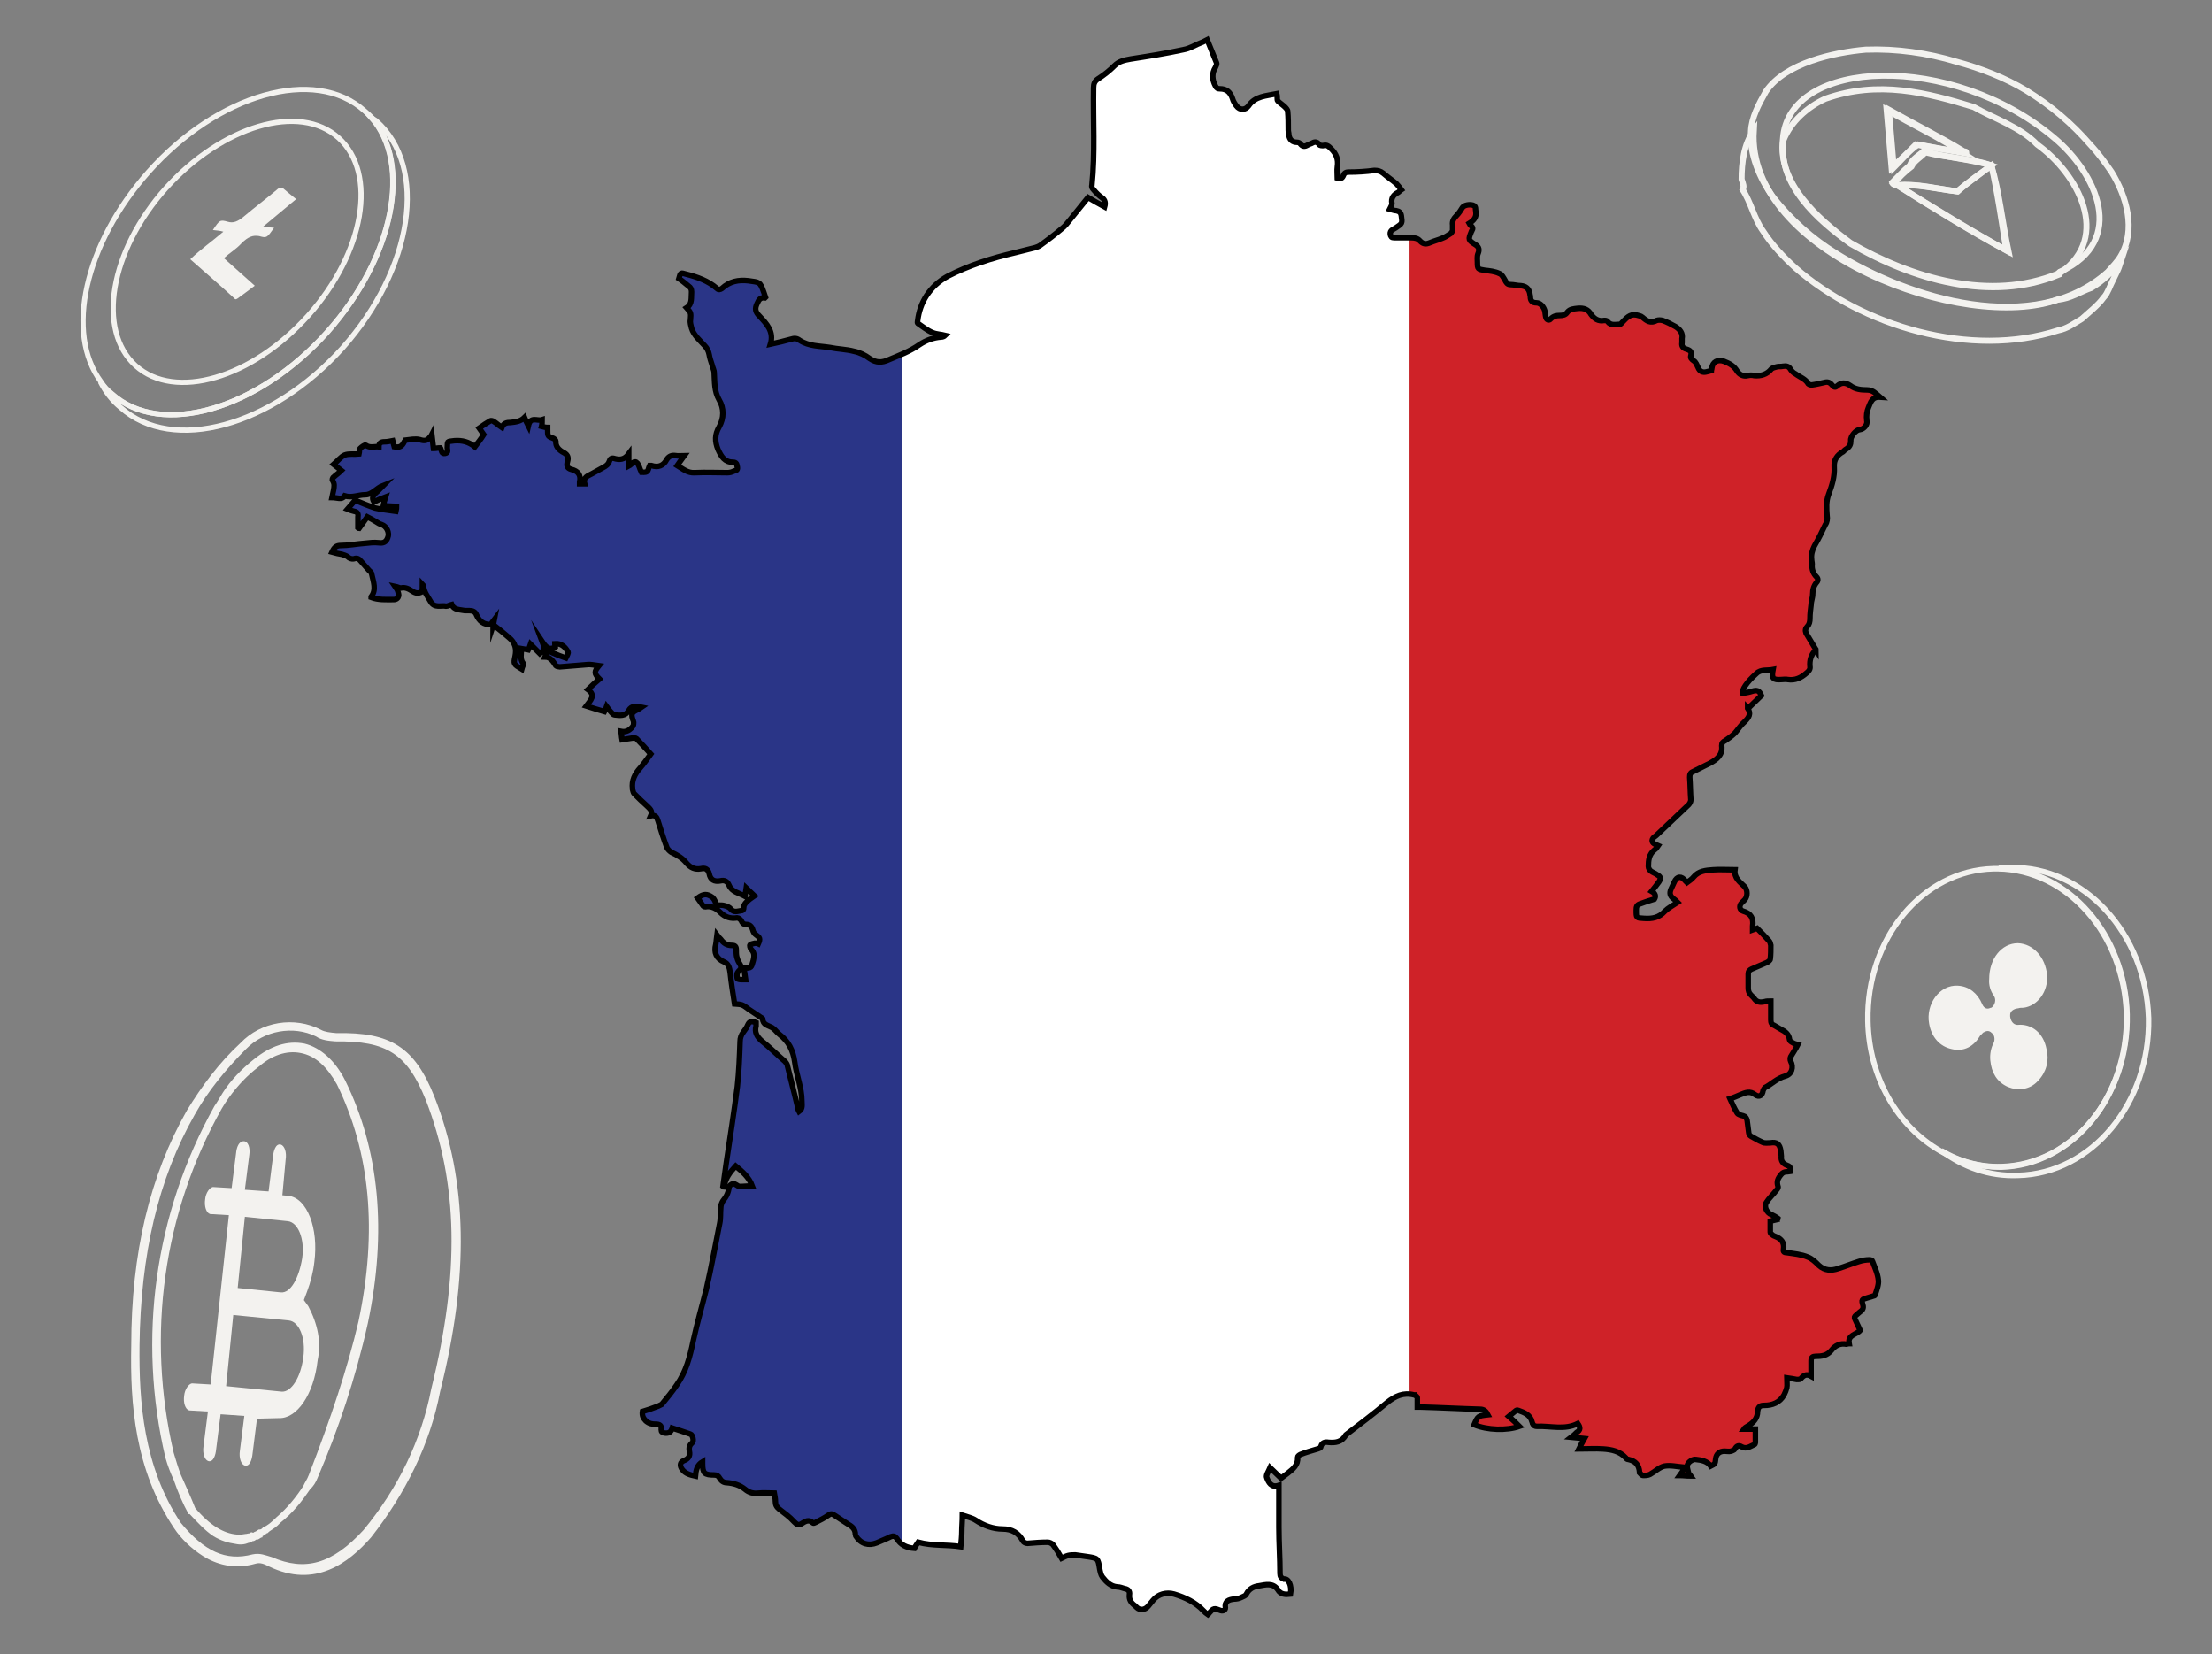 <?xml version="1.0" encoding="UTF-8"?>
<svg xmlns="http://www.w3.org/2000/svg" xmlns:xlink="http://www.w3.org/1999/xlink" version="1.1" id="Layer_1" x="0px" y="0px" viewBox="0 0 401.1 299.9" style="enable-background:new 0 0 401.1 299.9;" xml:space="preserve">
<rect x="0" y="0" width="401.1" height="299.9" fill="#808080" stroke="none"/>
<style type="text/css">
	.st0{fill:#F3F2EF;}
	.st1{fill:none;stroke:#F3F2EF;stroke-width:0.942;stroke-miterlimit:10;}
	.st2{fill:none;stroke:#F3F2EF;stroke-miterlimit:10;}
	.st3{fill:none;stroke:#F3F2EF;stroke-width:1.091;stroke-miterlimit:10;}
	.st4{fill:none;}
	.st5{clip-path:url(#SVGID_2_);}
	.st6{fill:#2A3587;}
	.st7{fill:#FFFFFF;}
	.st8{fill:#CF2228;}
	.st9{fill:none;stroke:#000000;stroke-miterlimit:10;}
</style>
<g>
	<path class="st0" d="M57.6,267.9c3.7-8.6,6.9-18.1,9.1-28c3.5-16.6,2.1-31.4-4.1-44c-1.8-3.6-4.5-6-7.4-6.7   c-3.1-0.6-6.1,0.4-9.1,2.8c-2.3,1.8-4.3,3.9-5.7,6.1c-0.5,0.8-1,1.7-1.5,2.4C28,220,24.9,242.7,30,264.3c0.4,1.4,0.9,2.7,1.5,4   c0.8,2.3,1.6,4.2,2.7,6.2l0,0l0,0l0,0l0.2,0l0,0c1.5,1.6,2.8,3,4.3,4c1.3,0.8,2.6,1.2,4,1.4c0.9,0.2,1.7,0.1,2.4-0.2l0,0   c0.3,0,0.4-0.1,0.7-0.3c0.3,0,0.4-0.1,0.7-0.3l0.3,0c0.3-0.2,0.6-0.4,0.8-0.4c0,0,0,0,0-0.2c0.3-0.2,0.5-0.2,0.7-0.5   c0.3,0,0.3-0.2,0.6-0.4l0,0c0.6-0.4,1.3-0.8,1.9-1.5c2.4-1.9,4-4,5.5-6.2C56.8,269.5,57.3,268.7,57.6,267.9z M46.9,277.3   C46.9,277.3,46.9,277.5,46.9,277.3c-0.4,0.3-0.6,0.4-0.9,0.5c0,0,0,0.2-0.3,0c-0.3,0-0.4,0.1-0.5,0.2c-0.3,0-0.4,0.1-0.7,0.1l0,0   c-0.6,0.1-1.1,0.2-1.6,0.1c-2.3-0.2-4.8-1.6-7.5-4.8c-0.8-2-1.7-4-2.6-6c-0.5-1.3-0.9-2.7-1.3-4c-5-21.4-1.9-43.5,8.7-62.4   c0.4-0.7,0.8-1.3,1.3-2c1.6-2.2,3.4-4.1,5.4-5.6c2.4-2.1,5.1-3,7.6-2.5c2.7,0.5,4.8,2.5,6.6,5.7c6,12.3,7.4,26.5,3.9,43   c-2,8.5-5,17.5-9,27.8c-0.3,0.8-0.7,1.3-1,2c-1.3,2-2.9,4-4.9,5.7c-0.8,0.8-1.6,1.5-2.4,1.8C47.4,277.3,47.2,277.3,46.9,277.3z"></path>
	<path class="st0" d="M79.8,252.3c5.3-21,5-38.1-1-53.4c-3.6-9.1-8-11.8-17.8-11.6c-1.1-0.1-2.1-0.2-2.8-0.6   c-4.8-2.5-10.9-1.5-14.6,2.4c-3.9,3.6-7,7.8-9.7,12.2c-6.7,11.8-10.1,25.8-10.1,42.7c-0.2,10.4,0.6,22.4,7.8,33.1l0,0   c1.2,1.8,3,3.6,5.2,5c2.4,1.5,5.6,2.5,9.5,1.4c0.9-0.3,1.7,0.1,2.5,0.5c8.3,4,14.4-0.6,18.5-5.3C73.5,270.8,78,261.8,79.8,252.3z    M65.9,277.4c-5.7,6.2-10.6,7.5-16.6,4.9c-1.1-0.3-2.1-0.8-3.5-0.5c-4.9,1.3-8.8-0.6-13-5.7c-6.8-10.2-7.6-22-7.5-32.1   c0.2-16.6,3.4-30.3,10-41.9c2.4-4.3,5.7-8.3,9.3-11.9c3.3-3.4,8.6-4.3,12.7-2.3c1,0.7,2.3,0.8,3.5,0.9c9.3-0.1,13,2.2,16.4,10.6   c5.9,15.2,6.2,31.4,1,52.4C76.4,261.1,72.2,269.8,65.9,277.4z"></path>
	<path class="st0" d="M55.9,236.8l-0.8-1.1l0.6-1.6c0.6-1.6,1.1-3.5,1.3-5.3c0.8-6.1-1.3-11.6-4.7-12l-1.1-0.1l0.6-6.5   c0.2-1.3-0.2-2.5-0.9-2.7c-0.9-0.2-1.3,1.1-1.4,2.2l-0.8,6.3l-4.3-0.3l0.8-6.3c0.2-1.3-0.2-2.5-1-2.5c-0.9,0-1.3,1.1-1.4,2.2   l-0.8,6.3l-3.4-0.2c-0.6,0.1-1.3,1.1-1.4,2.2c-0.2,1.3,0.2,2.5,0.9,2.7l3.4,0.2l-3.3,30.7l-3.4-0.2c-0.6,0.1-1.3,1.1-1.4,2.2   c-0.2,1.3,0.2,2.5,0.9,2.7l3.4,0.2l-0.8,6.3c-0.2,1.3,0.2,2.5,0.9,2.7c0.9,0.2,1.3-1.1,1.4-2.2l0.8-6.3l4.3,0.3l-0.8,6.3   c-0.2,1.3,0.2,2.5,0.9,2.7c0.9,0.2,1.3-1.1,1.4-2.2l0.8-6.3l4-0.1c3.2,0.1,6.3-4.2,7-10.5C58.3,243.3,57.6,240,55.9,236.8z    M44.4,220.6l7.8,0.8c1.8,0.2,3.1,3.1,2.6,6.7c-0.6,3.6-2.1,6.4-3.9,6.2l-7.8-0.8L44.4,220.6z M51.1,252.3l-10.1-1l1.3-12.9l10.1,1   c1.8,0.2,3.1,3.1,2.6,6.7C54.5,249.8,52.8,252.4,51.1,252.3z"></path>
</g>
<g>
	<path class="st1" d="M59.4,60.2C46.7,74.3,29.2,79.4,20.2,71.4c-0.8-0.6-1.5-1.4-2-2.2c0.9,1.8,2.1,3.4,3.7,4.7   c9.4,8.4,27.4,3.4,40.2-10.8c12.8-14.4,15.6-32.8,6.1-41.2c-0.3-0.2-0.6-0.4-0.9-0.6C74.7,29.7,71.4,46.6,59.4,60.2z"></path>
	<path class="st1" d="M26.9,31.2c-11.6,13.1-15.1,29.2-8.6,38c0.5,0.8,1.2,1.6,2,2.2c8.9,8,26.5,2.9,39.1-11.3   c12.1-13.5,15.3-30.4,8-38.8c-0.4-0.4-0.8-0.8-1.3-1.2C57.1,12,39.5,17,26.9,31.2z M61.4,25c7.1,6.4,4.7,20.8-5.5,32.2   c-10.2,11.4-24.2,15.5-31.3,9.1c-7.1-6.4-4.7-20.8,5.5-32.2C40.3,22.8,54.3,18.6,61.4,25z"></path>
	<g>
		<path class="st0" d="M47.7,41.1l6-5c-0.9-0.7-1.7-1.4-2.3-1.9c-0.3-0.3-0.8-0.2-1.2,0.2c-1.9,1.6-3.9,3.1-5.8,4.7    c-1.3,1.1-2.1,1.4-3.1,1.1c-1.4-0.4-1.5-0.3-2.7,1.5c0.8,0.1,1.2,0.1,1.9,0.3c-2.1,1.8-4,3.1-6,5c2.7,2.4,5.4,4.7,8,7.1    c0.2,0.3,0.4,0.1,0.6,0c1-0.7,2-1.5,3.1-2.3l-5.6-5c1.1-1,2.2-1.6,3.2-2.7c1.2-1.2,2.1-1.5,3.2-1.3c1.4,0.4,1.4,0.3,2.7-1.5    L47.7,41.1z"></path>
	</g>
</g>
<g>
	<path class="st2" d="M364.5,157.3c-0.7,0-1.4,0.1-2.1,0.1c12.6,0.2,22.9,11.9,23.3,26.5c0.3,14.9-9.8,27.2-22.8,27.6   c-3.9,0.1-7.6-0.9-10.9-2.9c4,3,8.7,4.7,13.9,4.5c13.4-0.3,24-13.1,23.7-28.5C389.1,169.2,377.9,157,364.5,157.3z"></path>
	<path class="st2" d="M362.3,157.5c-0.2,0-0.5,0-0.8,0c-12.9,0.3-23.1,12.6-22.8,27.6c0.2,10.4,5.5,19.2,13.2,23.6   c3.3,1.9,7,2.9,10.9,2.9c12.9-0.3,23.1-12.6,22.8-27.6C385.2,169.4,374.9,157.7,362.3,157.5z M370.7,176.8c0.2,2.8-1.6,5.1-3.8,5.4   c-0.3,0-0.7,0-1,0.1c-1,0.1-1.9,0.7-1.9,1.7c0,0.1,0,0.2,0,0.3c0.1,1,0.7,1.9,1.7,2c0.1,0,0.1,0.1,0.2,0c2.3-0.2,4.2,1.3,4.7,4   c0.5,1.9,0,3.9-1.5,5.4c-1.2,1.3-3.1,1.6-4.8,0.9c-1.8-0.8-2.7-2.3-2.9-4.4c-0.1-1,0.1-2.1,0.6-3c0.3-0.7,0.2-1.8-0.5-2.3   c-0.6-0.6-1.3-0.6-2-0.2c-0.3,0.1-0.5,0.5-0.8,0.7c-1.1,1.9-2.7,2.8-4.7,2.3c-1.9-0.4-3.3-1.9-3.7-4.2c-0.6-3.2,1.7-6.5,4.7-6.3   c1.8,0.1,3.2,1.2,4,3.1c0.4,0.9,1.2,1.3,2.1,0.9c0.1,0,0.2-0.1,0.3-0.1c0.8-0.6,1.2-1.8,0.6-2.8c-0.6-0.8-0.9-1.8-0.8-2.8   c0-3.5,2.1-6,4.7-6C368.4,171.6,370.4,173.8,370.7,176.8z"></path>
	<path class="st0" d="M365.9,171.8c-2.6,0-4.7,2.5-4.7,6c0.1,1,0.3,2,0.8,2.8c0.5,0.9,0.2,2.2-0.6,2.8c-0.1,0-0.2,0.1-0.3,0.1   c-0.9,0.2-1.7-0.1-2.1-0.9c-0.8-2-2.2-3-4-3.1c-2.9-0.2-5.3,3.1-4.7,6.3c0.6,2.3,1.8,3.8,3.7,4.2c1.9,0.4,3.5-0.4,4.7-2.3   c0.2-0.3,0.5-0.6,0.8-0.7c0.6-0.5,1.5-0.4,2,0.2c0.6,0.7,0.8,1.6,0.5,2.3c-0.5,0.9-0.6,2-0.6,3c0.1,2.1,1.1,3.6,2.9,4.4   c1.5,0.8,3.5,0.4,4.8-0.9c1.4-1.4,2-3.5,1.5-5.4c-0.6-2.5-2.6-4.2-4.7-4c-0.1,0-0.1-0.1-0.2,0c-1-0.2-1.6-1.1-1.7-2   c0-0.1,0-0.2,0-0.3c0-1.1,1-1.7,1.9-1.7c0.3,0,0.6,0,1-0.1c2.3-0.5,4.1-2.8,3.8-5.4C370.4,173.8,368.4,171.6,365.9,171.8z"></path>
</g>
<g>
	<g>
		<path class="st3" d="M379,26.2c1.5,1.6,2.8,3.4,3.9,5c2.7,4.4,4.5,10.5,1.6,15.3c-0.6,1-1.6,2-2.3,2.8    c-13.3,11.9-36.2,4.8-49.3-3.4c-4.2-2.6-8.2-6.1-11.4-10.2c-2.4-3.3-4.3-7.7-4-11.9c0.1-2.5,1.4-4.9,2.7-7.2    c3.5-5.2,12.4-7.1,18.1-7.6c5.6-0.2,11.2,0.6,16.5,2.2c4.4,1.2,8.8,2.9,12.6,5.2C372,19.2,375.8,22.5,379,26.2z M373.7,49.2    c12.1-5.6,6.4-17.8-1.1-24.1c-18.6-15.8-48.4-14.6-49.3,0.1c-1,8,6.2,14.3,12.2,18.8c11.1,6.4,25.3,10.7,37.7,5.6L373.7,49.2z"></path>
	</g>
	<g>
		<path class="st3" d="M373.3,49.8c-12.3,5.1-26.5,0.9-37.7-5.6c-6-4.3-13.3-10.7-12.2-18.8c1.3-3.3,4.3-6,7.6-7.5    c9.6-3.4,18.4-1.1,26.9,1.5c3.9,2.2,8.4,3.6,11.5,6.8c7.4,5.3,13.5,16.7,4.3,23.2C373.6,49.1,373.2,49.4,373.3,49.8z M356.2,27.5    C356.6,28.1,356.7,27.3,356.2,27.5c-4.4-2.7-9.1-5-13.7-7.6l0.9,10.5c1.4-1.4,2.8-3.1,4.4-4.2C350.6,26.7,353.1,27.3,356.2,27.5    L356.2,27.5z M361.1,30c-3.6-1.1-8-1.4-12.3-2.6c-0.8,0.8-2.1,1.4-2.5,2.6c-1.2,1-2.2,2.1-3.2,3.1c0.1,0.4,0.4,0.1,0.6,0.3    c6.5,4.1,13.4,8.4,20.1,12C363,40.4,362.2,34.8,361.1,30L361.1,30z"></path>
	</g>
	<g>
		<path class="st3" d="M384,49c-0.5,1.1-1.2,2.4-1.6,3.4c-0.3,0.6-0.5,1.1-1,1.6c-0.9,1.3-2.7,2.7-3.9,3.8c-1.5,0.9-2.7,1.8-4.3,2.1    c-15.9,5.1-35.4-0.7-47.6-11.3c-2.2-2-4.3-4.2-5.9-6.7c-1.6-2.2-2.2-5.2-3.7-7.5c0.3-0.6,0.1-1-0.2-1.9c0-2.9,0.4-6.4,2.2-8.8    c-1.3,22.1,38.2,36.8,55.2,30.6c2.1-0.1,4.2-1.5,6-2.1c2.2-1.3,3.8-2.9,5.4-4.9C384.4,47.9,384.2,48.6,384,49z"></path>
	</g>
	<g>
		<path class="st0" d="M373.3,49.8c-0.2-0.1-0.2-0.2-0.1-0.4s0.2-0.2,0.4-0.1l0,0L373.3,49.8z"></path>
	</g>
	<g>
		<path class="st3" d="M361.1,30c1.4,4.7,2,10.4,3.1,15.6c-6.7-3.7-13.6-7.9-20.1-12c3.2-0.3,7.4,0.7,10.9,1.1    C356.7,33.1,358.9,31.6,361.1,30z"></path>
	</g>
	<g>
		<path class="st3" d="M361.1,30c-2.1,1.6-4,2.9-6.2,4.7c-3.3-0.4-7.4-1.5-10.9-1.1c-0.2-0.2-0.7,0-0.6-0.3c0.9-1.1,2-2.2,3.2-3.1    c0.5-1.1,1.8-1.7,2.5-2.6C352.9,28.6,357.4,28.7,361.1,30z"></path>
	</g>
	<g>
		<path class="st3" d="M355.9,27.7l-8.5-1.5c-1.2,1.2-2.7,2.7-4.4,4.2l-0.9-10.5C346.9,22.7,351.8,25,355.9,27.7z"></path>
	</g>
</g>
<path class="st4" d="M274.4,42c-2.7-1.5-3.3-1.5-5.5,0.6c-1.4,1.3-3.8,1.3-5.2-0.1c-0.6-0.7-0.5-1.3,0-1.9c0.6-0.7,0.5-1.3,0-2.1  c-1.2-1.8-0.3-3.9,1.8-4.4c-0.9-3.2-0.8-3.4,2.1-4.5c0.5,3.1,0.9,3.4,4.1,3.5c0.6,0,1.3-0.1,1.7,0.6c0.4,0.7-0.1,1.3-0.6,1.6  c-1.7,1.4-1.3,2.4,0.4,3.4C274.2,39.4,275.5,40.2,274.4,42z"></path>
<path class="st4" d="M223.9,39.7c-1.4-0.2-2.1-1.5-2.8-2.5c-0.4-0.5,0.1-1.1,0.6-1.4c1.3-0.8,2.4-0.2,3.5,0.4  c0.9,0.6,1.5,1.4,1.2,2.5C226,40,224.7,39.2,223.9,39.7z"></path>
<path class="st4" d="M256.8,38.3c-2.4-0.1-4.6,0.7-6.7,1.5c-0.6-1-0.5-1.8-0.1-2.7c2.3,0.2,4.6,0.4,6.8,0.6  C256.8,38,256.8,38.2,256.8,38.3z"></path>
<path class="st4" d="M171.7,29.4c-0.8-0.4-2.2-0.1-2.1-1.5c0.1-1.1,1.3-1.2,2.2-1.2c1,0,1.6,0.6,1.6,1.5  C173.4,29.2,172.8,29.6,171.7,29.4z"></path>
<g>
	<g>
		<g>
			<defs>
				<path id="SVGID_1_" d="M234,289c-0.9,0.1-1.8,0.1-2.3-0.8c-0.9-1.3-2.2-0.9-3.4-0.7c-0.9,0.1-1.8,0.5-2.3,1.5      c-0.1,0.3-0.5,0.4-0.9,0.6s-0.9,0.3-1.3,0.3c-1,0.1-1.8,0.4-1.6,1.6c0,0.4-0.4,0.6-0.8,0.5c-1.3-0.5-1.3-0.5-2.2,0.5      c0,0.1-0.1,0.1-0.2,0.2c-0.3-0.2-0.5-0.4-0.8-0.7c-1.4-1.5-3.3-2.4-5.3-3c-1.4-0.4-2.9,0-3.8,1.1c-0.3,0.4-0.6,0.7-0.9,1.1      c-0.6,0.7-1.5,0.8-2.1,0.2c-0.1-0.1-0.2-0.2-0.3-0.3c-0.7-0.5-1.1-1.1-1-2c0.1-0.6-0.2-1-0.9-1.1c-0.4-0.1-0.8-0.3-1.3-0.3      c-1.2-0.1-2-0.9-2.7-1.8c-0.3-0.4-0.4-1-0.5-1.5c-0.3-1.9-0.3-1.9-2.3-2.2c-0.7-0.1-1.4-0.2-2.1-0.3c-0.4,0-0.9,0-1.3,0.1      c-0.4,0.1-0.8,0.3-1.2,0.5c-0.5-0.9-1-1.7-1.6-2.5c-0.2-0.2-0.6-0.4-0.9-0.4c-1.2,0-2.5,0.1-3.7,0.2c-0.3,0-0.7-0.2-0.8-0.4      c-0.8-1.5-2-2.2-3.7-2.2s-3.4-0.6-4.9-1.6c-0.6-0.4-1.5-0.6-2.4-0.9c0,1.1-0.1,2-0.1,2.9s-0.1,1.8-0.2,2.8      c-2.6-0.4-5.1-0.1-7.7-0.8c-0.2,0.3-0.5,0.7-0.7,1.1c-1.4-0.1-2.5-0.6-3.2-1.8c-0.3-0.4-0.6-0.5-1.1-0.3      c-0.8,0.4-1.6,0.7-2.5,1.1c-1.5,0.6-2.9,0.2-3.8-1.2c0-0.1-0.1-0.2-0.1-0.3c0-0.9-0.5-1.4-1.2-1.8c-0.9-0.6-1.7-1.1-2.6-1.7      c-0.4-0.3-0.7-0.3-1.1,0c-0.7,0.5-1.5,0.9-2.3,1.3c-0.2,0.1-0.4,0.2-0.5,0.1c-0.7-0.7-1.4-0.3-2,0.1c-0.6,0.4-0.9,0.2-1.4-0.3      c-0.8-0.9-1.8-1.6-2.7-2.3c-0.5-0.4-0.7-0.8-0.7-1.4c0-0.5-0.1-0.9-0.2-1.5c-1,0-2-0.1-2.9,0c-0.9,0.1-1.7-0.1-2.4-0.7      c-1-0.8-2.1-1.1-3.3-1.2c-0.6,0-1-0.3-1.3-0.8c-0.2-0.4-0.5-0.6-1-0.6c-1.8,0-2.1-0.3-2.1-2.1c0-0.1,0-0.2,0-0.3      c-1,0.6-1.2,1.5-1.3,2.6c-0.9-0.2-1.8-0.4-2.4-1.2c-0.5-0.7-0.4-1.3,0.3-1.6c0.8-0.3,1.2-0.8,1-1.7c-0.1-0.6,0-1.1,0.5-1.5      c0.4-0.3,0.1-1.5-0.3-1.6c-1.1-0.4-2.1-0.7-3.3-1.1c-0.2,0.7-0.6,1-1.4,0.9c-0.4-0.1-0.6-0.2-0.6-0.6c0.1-0.8-0.3-1-1-1      s-1.2-0.1-1.8-0.6c-0.5-0.5-0.7-1-0.6-1.7c1-0.3,1.9-0.6,2.9-1c0.2-0.1,0.4-0.2,0.6-0.3c0.9-1.1,1.9-2.3,2.7-3.5      c1.7-2.4,2.4-5.1,3-8c0.7-3.2,1.6-6.3,2.4-9.5c0.9-3.9,1.6-7.8,2.4-11.8c0.2-0.9,0.1-1.9,0.2-2.9c0-0.4,0.2-0.9,0.4-1.2      c0.6-0.7,1-1.5,1.1-2.5c0-0.2,0.4-0.5,0.7-0.6c0.1-0.1,0.4,0.1,0.6,0.2c0.2,0.1,0.4,0.3,0.6,0.3c0.8,0,1.5-0.1,2.3-0.1      c-0.6-1.6-1.8-2.6-3-3.6c-1,1.1-1.9,2.2-2.1,3.8c-0.1,0-0.1,0-0.2-0.1c0.2-1.4,0.4-2.9,0.6-4.3c0.7-4.6,1.4-9.2,2-13.8      c0.3-2.7,0.4-5.4,0.5-8.2c0-0.6,0.2-1.2,0.6-1.7c0.3-0.4,0.6-0.8,0.8-1.3c0.3-0.7,0.8-0.7,1.5-0.4c0,0.2,0,0.4,0,0.6      c-0.3,1.1,0.1,1.9,1,2.7c1.5,1.2,2.8,2.5,4.2,3.7c0.2,0.2,0.5,0.6,0.5,0.9c0.6,2.5,1.3,5.1,1.9,7.7c0,0.2,0.1,0.3,0.2,0.5      c0.7-0.5,0.5-1.2,0.5-1.9c0-2.4-1-4.7-1.3-7.1c-0.3-2.1-1.1-3.7-2.8-5c-0.5-0.4-0.8-0.9-1.3-1.2c-0.7-0.4-1.7-0.5-1.7-1.6      c0-0.1-0.3-0.2-0.4-0.3c-0.7-0.5-1.4-0.9-2.1-1.4c-1.2-0.9-1.2-0.9-2.6-1c-0.3-1.9-0.6-3.8-0.8-5.7c-0.1-0.8-0.3-1.6-1.1-1.9      c-1.4-0.6-1.9-1.7-1.5-3.2c0.1-0.5,0.1-1,0.2-1.7c0.3,0.4,0.5,0.6,0.7,0.8c0.5,0.7,1.1,1.1,2,1.1c0.6,0,0.8,0.2,0.8,0.8      c0,0.4,0,0.9,0.1,1.3c0.1,0.3,0.2,0.7,0.4,1c0.3,0.5,0.6,0.9,0.1,1.4c-0.2,0.2-0.3,0.3-0.4,0.5c-0.1,0.3-0.1,0.7,0,1      c0,0.1,0.4,0.2,0.7,0.2c0.3,0,0.6,0,0.8,0c-0.1-0.7-0.2-1.4-0.3-2.1c1.4,0,1.3,0,1.7-1.4c0.2-0.8,0.2-1.4-0.4-2      c-0.2-0.2-0.3-0.7-0.2-0.8c0.2-0.2,0.6-0.2,0.9-0.3c0.2,0,0.4,0,0.6,0.1c0.4-0.9,0.3-1.1-0.4-1.6c-0.3-0.2-0.5-0.5-0.6-0.9      c-0.2-0.7-0.6-1-1.2-1c-0.4,0-0.7-0.2-0.9-0.7c-0.1-0.2-0.5-0.5-0.7-0.5c-1.2,0.2-2.2-0.1-3.1-1c-0.7-0.7-1.6-1.2-2.7-1      c-0.2,0-0.4-0.1-0.5-0.3c-0.3-0.4-0.6-0.9-0.9-1.3c1.1-0.8,1.7-0.8,2.7-0.1c0.2,0.2,0.4,0.5,0.5,0.8c0.1,0.4,0.3,0.6,0.7,0.6      c0.3,0,0.7,0,1,0.1c0.4,0.1,0.9,0.3,1.1,0.6c0.6,0.7,1.2,0.4,1.9,0.3c0.6,0,0.4-0.6,0.5-0.9c0.1-0.2,0.2-0.4,0.4-0.6      c0.4-0.4,0.9-0.8,1.5-1.2c-0.5-0.5-1-0.9-1.5-1.4c-0.1,0.6-0.1,1-0.2,1.5c-1.1-0.6-2.4-0.8-2.9-2c-0.3-0.7-0.8-1-1.6-0.8      c-1.1,0.2-1.8-0.2-2-1.3c-0.2-0.8-0.7-1.1-1.5-0.9c-1.1,0.2-1.9-0.2-2.6-1c-0.7-0.9-1.7-1.5-2.8-2c-0.3-0.2-0.7-0.6-0.8-0.9      c-0.6-1.6-1.1-3.2-1.6-4.8c-0.2-0.6-0.4-1.1-1.3-0.9c0.4-0.9-0.2-1.3-0.7-1.8c-0.8-0.7-1.6-1.5-2.3-2.2      c-0.2-0.2-0.2-0.5-0.3-0.8V143c-0.2-1.5,0.4-2.7,1.4-3.8c0.7-0.8,1.3-1.7,1.9-2.5c-0.9-1-1.7-1.9-2.6-2.8      c-0.1-0.1-0.4-0.1-0.7-0.1c-0.6,0.1-1.2,0.2-1.9,0.3c-0.1-0.5-0.1-1-0.2-1.5c1,0.2,1.7-0.3,2.2-1c0.1-0.2,0.1-0.5,0.1-0.7      c0-0.1-0.1-0.2-0.1-0.3c-0.4-1.1-0.3-1.4,0.7-1.9c0.3-0.1,0.5-0.3,0.8-0.5c-0.9-0.2-1.8-0.3-2.3,0.6c-0.6,1.1-1.6,0.9-2.6,0.8      c-0.2,0-0.4-0.3-0.6-0.5c-0.3-0.3-0.5-0.6-0.8-1c-0.1,0.3-0.2,0.5-0.4,0.9c-1-0.3-2.1-0.6-3.3-1c0.8-1.1,1.8-1.9,0.3-3      c0.7-0.7,1.4-1.3,2.1-1.9c-1-1-1-1.3-0.1-2.4c-0.8-0.1-1.5-0.3-2.2-0.2c-1.6,0.1-3.3,0.3-4.9,0.4c-0.2,0-0.6-0.1-0.7-0.2      c-0.5-0.8-1-1.6-2-1.6c0.5-1.2,0.5-1.2,1.5-0.7c0.7,0.3,1.4,0.6,2.3,0.9c0.2-0.4,0.5-0.9,0.4-1.1c-0.5-0.9-1.2-1.6-2.4-1.5      c0,0.2,0.1,0.4,0.1,0.6c-1.2,0.7-1.8-0.1-2.4-1c0.3,0.8,0.6,1.5-0.4,2.2c-0.5-0.5-1.1-1.1-1.7-1.7c-0.1,0.3-0.2,0.6-0.4,1      c-0.4-0.1-0.8-0.1-1.3-0.2c0.1,0.9-0.3,1.9,0.4,2.7c0.1,0.1-0.2,0.6-0.3,1c-1.5-0.9-1.5-0.9-1.2-2.3s0-2.5-1.1-3.4      c-0.9-0.8-1.8-1.5-2.8-2.3c0,0.1-0.1,0.1-0.1,0.2c0.1-0.3,0.1-0.6,0.2-1.1c-0.3,0.4-0.5,0.6-0.6,0.8c-1.3,0.1-2.1-0.6-2.6-1.7      c-0.2-0.6-0.7-0.8-1.3-0.8c-0.3,0-0.5,0-0.8,0c-1-0.2-2-0.1-2.4-1.1c-0.4,0.1-0.7,0.3-1,0.3c-0.9-0.2-2.1,0.4-2.8-0.8      c-0.5-0.9-1.2-1.7-1.3-2.8c0-0.1-0.1-0.3-0.2-0.4c0,0.5,0,1-0.1,1.4c-0.6,0.3-1.1,0.3-1.7-0.1c-0.6-0.4-1.3-0.8-2.1-0.6      c-0.3,0-0.6-0.2-1.1-0.3c0.2,0.3,0.4,0.5,0.5,0.8s0.2,0.6,0.2,0.9c-0.1,0.4-0.4,0.7-0.9,0.7c-1.4,0-2.8,0.1-4.1-0.4      c0-0.1,0-0.1,0-0.1c1-1.3,0.4-2.7,0.1-4.1c0-0.3-0.3-0.5-0.5-0.7c-0.5-0.6-1-1.1-1.5-1.7c-0.3-0.4-0.7-0.6-1.2-0.4      c-0.5,0.1-0.9-0.1-1.2-0.4c-0.3-0.2-0.7-0.3-1-0.4c-0.6-0.1-1.1-0.2-1.8-0.4c0.4-0.9,0.8-1.2,1.6-1.2c1.4,0,2.9-0.3,4.3-0.4      c0.9-0.1,1.7-0.2,2.6-0.1c0.8,0.1,1.3-0.1,1.6-0.9c0.4-0.9-0.2-2.1-1.1-2.4c-0.4-0.1-0.7-0.3-1-0.5c-0.5-0.3-1-0.6-1.6-0.9      c-0.5,0.7-1,1.4-1.5,2.1c-0.1,0-0.1,0-0.2-0.1c0-0.7,0-1.3,0-2c0.1-0.6-0.1-0.9-0.7-1c-0.4-0.1-0.7-0.2-1.2-0.4      c0.5-0.6,1-1.1,1.4-1.6c1.2,0.5,2.4,1,3.6,1.4c1.2,0.3,2.5,0.4,3.8,0.6c0.1-0.4,0.1-0.6,0.1-0.9c-0.8,0-1.6-0.1-2.4-0.1      c0.1-0.5,0.2-1,0.4-1.6c-0.8,0.3-1.5,0.6-2.1,0.9c-0.4-0.7-0.2-1.1,0.3-1.6c0.5-0.4,0.8-0.8,1.4-1.4c-1.3,0.5-2,1.7-3.3,1.7      c-1.2,0-2.4,0.6-3.7,0.2c-0.5,0.8-1.4,0.3-2.3,0.3c0.1-0.5,0.2-1,0.3-1.4c0.1-0.6,0.2-1.1-0.2-1.7c-0.1-0.1,0-0.5,0.2-0.6      c0.4-0.4,0.9-0.7,1.4-1.2c-0.5-0.4-0.9-0.7-1.4-1.1c0.7-0.6,1.3-1.4,2-1.7c0.8-0.3,1.7-0.1,2.6-0.2c0.1-0.4,0-0.8,0.2-1      c0.3-0.3,0.9-0.7,1-0.6c0.8,0.6,1.6,0.2,2.4,0.3c0-0.7,0.4-0.9,1-0.9c0.5,0,1-0.1,1.5-0.2c0.1,0.4,0.2,0.7,0.3,1.1      c1,0.2,1.4-0.1,1.8-0.9c0.1-0.1,0.2-0.3,0.2-0.3c0.9-0.1,1.8-0.3,2.6-0.1c0.9,0.3,1.4,0.2,1.9-0.5c0.1-0.1,0.2-0.2,0.3-0.4      c0.1,0.9,0.2,1.6,0.3,2.5c0.4,0,0.8-0.1,1.2-0.1l0.1,0.1c0.2,0.4,0.1,1,0.8,0.9c0.7-0.1,0.4-0.7,0.4-1c0.1-1.3-0.2-1.1,1.3-1.3      c1.4-0.1,2.6,0.2,3.7,1.1c0.6-0.8,1.1-1.4,1.6-2.2c-0.3-0.4-0.5-0.8-0.8-1.2c0.7-0.5,1.3-0.9,2-1.3c0.1-0.1,0.5,0,0.6,0.1      c0.5,0.3,0.9,0.7,1.5,1.1c0.3-0.8,0.9-0.9,1.6-0.9c0.9-0.1,1.8-0.2,2.5-0.9c0.2,0.5,0.4,0.9,0.7,1.5c0.4-1.8,1.6-0.8,2.5-1.1      c0,0.4,0,0.8-0.1,1.2c0.4,0.1,0.7,0.2,1.1,0.2c0,0.1,0,0.3,0,0.4c0,1.2,0,1.2,1.1,1.6c0.2,0.1,0.4,0.4,0.4,0.5      c-0.1,0.9,0.5,1.6,1.5,2.1c0.7,0.4,0.8,0.9,0.6,1.6c-0.2,0.7-0.1,1.2,0.7,1.4c1.2,0.3,1.8,1,1.5,2.3c0,0.1,0,0.2,0,0.3      c0.3,0,0.5,0,0.9,0c-0.3-1.2,0.6-1.4,1.3-1.8c0.7-0.4,1.3-0.7,2-1.1c0.6-0.3,1-0.6,1.2-1.2c0.1-0.4,0.4-0.6,0.8-0.5      c1,0.3,1.9,0.3,2.7-0.8c0,0.9,0,1.5,0,2.2c0.6-0.3,1-1.2,1.6-0.5c0.3,0.4,0.4,1,0.7,1.6c0.2,0,0.7,0.1,1-0.1s0.3-0.7,0.5-1.1      c0.1,0,0.2,0,0.3,0c1.2,0.4,2.2,0.1,2.8-1.1c0.4-0.6,0.9-0.8,1.6-0.7c0.5,0.1,1,0,1.6,0c-0.5,0.7-0.9,1.2-1.3,1.8      c1,0.6,1.9,1.4,3.2,1.3c2-0.1,3.9,0,5.9,0c0.4,0,0.8-0.1,1.2-0.3c0.3-0.1,0.7-0.1,0.6-0.7c-0.1-0.5-0.1-0.9-0.8-0.9      c-1.5,0-2.1-1-2.7-2.3c-0.6-1.5-0.6-2.7,0.2-4.1c0.9-1.6,0.9-3.4,0-4.9c-0.9-1.6-0.8-3.2-0.9-4.9c0-0.5-0.3-1-0.4-1.5      c-0.2-0.6-0.4-1.2-0.5-1.8c-0.1-0.6-0.4-1.2-0.8-1.6c-0.9-1-2-1.9-2.4-3.2c-0.1-0.5-0.3-1-0.2-1.5c0.1-1.3,0.1-1.3-0.7-2.2      c1.1-0.7,0.8-1.9,0.9-2.9c0-0.5-0.2-0.8-0.5-1c-0.6-0.5-1.2-1-1.8-1.4c0.3-1.1,0.3-1.1,1.3-0.8c2,0.5,4,1.2,5.6,2.6      c0.3,0.3,0.6,0.2,0.9,0c1.4-1.3,3-1.6,4.8-1.4c2,0.3,2.1,0.1,2.8,2.1c0.1,0.3,0.2,0.6,0.3,0.9c-0.1,0.1-0.1,0.1-0.1,0.1      c-0.8-0.1-1.1,0.3-1.4,1c-0.5,1-0.3,1.6,0.4,2.3c1.3,1.4,2.7,2.8,2,5.1c1.4-0.3,2.6-0.6,3.7-0.9c0.6-0.2,1.1-0.2,1.6,0.2      c1.7,1.1,3.6,1,5.5,1.3c1.4,0.3,2.9,0.3,4.4,0.7c1,0.2,2,0.7,2.8,1.3c1.2,0.8,2.2,0.8,3.5,0.2c1.9-0.8,3.8-1.5,5.5-2.7      c1.2-0.8,2.5-1.3,4-1.4c0.2,0,0.5-0.1,0.7-0.3c-0.8-0.2-1.6-0.2-2.3-0.5c-1-0.4-1.8-1.1-2.7-1.7c-0.1-0.1,0-0.3,0-0.5      c0.2-1.6,0.7-3.1,1.6-4.5c1-1.5,2.2-2.6,3.8-3.5c3.9-2,8-3.3,12.3-4.3c1.2-0.3,2.4-0.6,3.6-0.9c0.3-0.1,0.6-0.2,0.9-0.4      c1.4-1,2.7-2,4-3.1c0.5-0.4,0.9-0.9,1.3-1.4c1.1-1.4,2.3-2.8,3.4-4.2c1,0.6,1.9,1.1,3,1.7c0.2-0.7,0.1-1.2-0.4-1.6      c-0.6-0.4-1.1-0.9-1.6-1.5c-0.2-0.2-0.4-0.5-0.3-0.8c0.6-5.9,0.2-11.8,0.3-17.7c0-0.7,0.2-1.2,0.8-1.6c1.1-0.7,2.1-1.5,3-2.4      c0.8-0.8,1.8-1,2.9-1.2c3.2-0.5,6.4-1,9.6-1.7c1.2-0.2,2.2-0.9,3.3-1.3c0.3-0.1,0.6-0.3,1-0.5c0.6,1.4,1.1,2.8,1.7,4.2      c0.1,0.2-0.1,0.6-0.2,0.8c-0.7,1.1-0.6,2.3,0,3.4c0.2,0.4,0.4,0.5,0.8,0.5c1.2,0,1.9,0.6,2.3,1.8c0.1,0.4,0.4,0.9,0.7,1.3      c0.6,0.8,1.6,0.8,2.2,0c1.2-1.8,3.2-1.8,5.1-2.2c0.1,0.3,0.1,0.5,0.1,0.8c0,0.2,0,0.4,0.1,0.5c0.4,0.4,0.9,0.7,1.3,1.1      c0.2,0.2,0.5,0.5,0.5,0.8c0.1,1.1,0.1,2.3,0.1,3.4c0,0.3,0.1,0.5,0.1,0.8c0.1,0.9,0.6,1.4,1.5,1.4c0.2,0,0.5,0.1,0.6,0.3      c0.4,0.5,0.8,0.5,1.3,0.2c0.2-0.1,0.4-0.2,0.7-0.3c0.5-0.3,1-0.4,1.4,0.2c0.1,0.2,0.5,0.2,0.7,0.2c0.7-0.2,1,0.1,1.5,0.6      c0.9,0.9,1.3,1.9,1.1,3.2c-0.1,0.7,0,1.4,0,2.1c0.6,0.2,0.9,0,1.1-0.5c0.2-0.5,0.5-0.6,1-0.6c1.5,0,3.1-0.1,4.6-0.3      c0.6,0,1.1,0.1,1.6,0.5c0.8,0.7,1.7,1.3,2.4,1.9c0.3,0.3,0.6,0.7,0.9,1.1c-0.3,0.2-0.4,0.4-0.6,0.5c-0.8,0.4-1.3,1-1.1,2      c0,0.3-0.2,0.6-0.4,1c0.4,0.1,0.8,0.3,1.2,0.3c0.5,0.1,0.8,0.3,0.9,0.9c0.2,1.4,0.2,1.4-1,2.2c-0.4,0.3-1.1,0.4-1,1.2      c0.1,0.4,0.2,0.6,0.7,0.6c1,0,2.1,0,3.1,0c0.6,0,1.2,0.1,1.6,0.6c0.6,0.6,1.1,0.6,1.8,0.3c0.7-0.3,1.5-0.5,2.2-0.8      c0.6-0.2,1.1-0.6,1.6-0.9c0.1-0.1,0.2-0.3,0.3-0.5c0-0.3,0-0.7,0-1c-0.1-0.7,0.2-1.2,0.7-1.7c0.4-0.4,0.8-1,1.1-1.5      c0.3-0.4,1.2-0.6,1.9-0.4c0.6,0.2,0.4,0.7,0.5,1.1c0.2,1.1-0.4,1.7-1.2,2.2c0.1,0.2,0.2,0.3,0.3,0.4c0.4,0.3,0.4,0.6,0.2,0.9      c0,0.1-0.1,0.1-0.1,0.2c-0.6,1.5-0.6,1.5,0.8,2.4c0.6,0.4,0.7,0.9,0.4,1.6c-0.2,0.5-0.1,1.1-0.1,1.6c0,1.2,0.1,1.2,1.3,1.4      c0.9,0.1,1.9,0.2,2.7,0.6c0.4,0.1,0.7,0.7,1,1.2c0.2,0.4,0.4,0.8,1,0.8s1.3,0.2,1.9,0.2c0.9,0.1,1.4,0.5,1.6,1.4      c0,0.2,0.1,0.4,0.1,0.6c0,0.7,0.3,1.1,1.1,1.1c0.7,0,1.3,0.7,1.5,1.4c0.1,0.4,0.1,0.8,0.2,1.2c0.1,0.5,0.6,0.7,0.9,0.3      c0.5-0.5,1-0.6,1.6-0.6s1.1-0.1,1.4-0.6c0.5-0.6,1.1-0.6,1.9-0.7c1.1-0.1,1.9,0.2,2.4,1.1c0.6,0.8,1.3,1.3,2.4,1.1      c0.2,0,0.5,0,0.6,0.2c0.6,0.8,1.5,0.5,2.2,0.5c0.2,0,0.3-0.2,0.5-0.4c0.7-0.7,1.3-1.5,2.5-1.3c0.4,0.1,0.9,0.2,1.1,0.4      c0.8,0.7,1.5,1.2,2.6,0.6c0.3-0.1,0.7-0.1,1.1,0c0.8,0.3,1.6,0.7,2.3,1.1c0.8,0.5,1.4,1.2,1.2,2.2c0,0.2,0,0.4,0,0.7      c-0.1,0.6,0.1,1,0.8,1.2c0.7,0.2,1,0.5,0.8,1.2c-0.1,0.4,0.1,0.6,0.5,0.9c0.4,0.2,0.6,0.8,0.8,1.2c0.3,0.8,0.9,1,1.6,0.8      c0.3-0.1,0.5-0.1,0.8-0.2c0-0.1,0.1-0.2,0.1-0.4c0.1-1.2,1.1-1.7,2.2-1.3c1,0.4,1.8,0.8,2.4,1.8c0.4,0.6,1.1,1,1.9,0.8      c0.4-0.1,0.8-0.1,1.2,0c1.2,0.1,2.3-0.2,3.1-1.2c0.2-0.2,0.6-0.3,1-0.4c0.3-0.1,0.7,0,1.1-0.1c0.6-0.1,1.1,0,1.4,0.6      c0.2,0.3,0.5,0.6,0.9,0.8c0.8,0.6,1.8,0.9,2.3,1.8c0.1,0.1,0.4,0.2,0.6,0.2c0.8-0.1,1.6-0.3,2.5-0.5c0.5-0.1,0.9,0.1,1.2,0.5      c0.3,0.4,0.6,0.5,0.9,0.2c0.8-0.7,1.5-0.7,2.4-0.1c0.9,0.7,2,0.8,3.1,0.8c1,0,1.6,0.7,2.3,1.3c-1.5-0.1-1.7,1-2.1,1.9      c-0.3,0.7-0.4,1.5-0.3,2.3c0.2,0.8-0.5,1.6-1.3,1.7c-0.6,0-1.7,1.2-1.6,2c0,0.7-0.2,1.1-0.8,1.5c-0.2,0.1-0.4,0.3-0.6,0.5      c-1.1,0.6-1.7,1.5-1.6,2.8c0.1,1.7-0.4,3.3-1,4.9c-0.5,1.3-0.4,2.6-0.3,3.9c0.1,0.5,0,1.2-0.3,1.6c-0.6,1.3-1.3,2.7-2,3.9      c-0.4,0.8-0.6,1.6-0.5,2.4c0,0.3,0.1,0.6,0.1,0.9c-0.1,0.9,0.2,1.7,0.8,2.3c0.3,0.3,0.3,0.7,0,1c-0.5,0.6-0.7,1.3-0.7,2.1      c0,0.7-0.3,1.3-0.3,2c-0.1,0.8-0.2,1.6-0.2,2.4c0,0.6-0.1,1.1-0.5,1.5c-0.3,0.3-0.4,0.7-0.2,1.2c0.6,1,1.2,2,1.8,3      c0-0.1,0,0-0.1,0.1c-0.8,0.8-1.1,1.8-1,2.9c0.1,0.5-0.2,0.9-0.6,1.2c-1,0.9-2.1,1.4-3.4,1.2c-0.4-0.1-0.8,0-1.2,0      c-1.5,0.1-1.8-0.2-1.5-1.8c-1,0.2-2.2-0.1-3,0.7c-1.8,1.6-2.7,3-2.5,3.6c0.6-0.1,1.2-0.2,1.8-0.4c0.7-0.2,1.2-0.2,1.6,0.8      c-0.7,0.7-1.6,1.5-2.4,2.3l-0.1-0.1v0.1c0.7,1,0.2,1.7-0.5,2.4c-0.7,0.6-1.2,1.4-1.8,2.1c-0.5,0.5-1.2,1-1.8,1.4      c-0.4,0.2-0.6,0.4-0.6,0.9c0.2,1.7-0.9,2.5-2.2,3.2c-1,0.5-2,1-3,1.5c-0.5,0.2-0.6,0.5-0.6,1c0.1,1.4,0.1,2.8,0.2,4.1      c0,0.3-0.2,0.7-0.4,0.9c-2,1.9-3.9,3.7-5.9,5.6c-0.1,0.1-0.3,0.2-0.4,0.3c-0.5,0.5-0.4,1,0.3,1.3c0.1,0.1,0.3,0.1,0.5,0.2      c-0.2,0.3-0.4,0.6-0.7,0.8c-1,0.8-1.1,1.9-1.1,3c0,0.3,0.2,0.6,0.4,0.8c0.4,0.3,0.8,0.4,1.2,0.7c0.7,0.4,0.7,0.7,0.3,1.3      c-0.4,0.5-0.8,1.1-1.3,1.7c0.7,0.4,0.8,0.9,0.5,1.4c-1,0.3-1.9,0.6-2.7,0.9c-0.5,0.2-0.6,0.5-0.6,1.1c0,1.5,0,1.4,1.4,1.5      c1.5,0.1,2.7-0.1,3.8-1.3c0.6-0.6,1.4-1,2.3-1.6c-0.3-0.3-0.5-0.5-0.8-0.7c-0.6-0.5-0.7-1-0.4-1.7c0.2-0.4,0.4-0.9,0.6-1.3      c0.5-1.1,1.3-1.1,2-0.2c0.1,0.1,0.2,0.2,0.3,0.3c0.4-0.3,0.9-0.6,1.2-1c0.9-1.1,2.2-1.2,3.5-1.3s2.6,0,4,0      c-0.2,1.5,0.9,2.2,1.8,3.1c0.5,0.6,0.5,1.7,0,2.3c-0.2,0.2-0.4,0.4-0.6,0.6c-0.5,0.5-0.4,1.3,0.3,1.5c1.4,0.4,1.9,1.3,1.7,2.7      c0,0.2,0,0.4,0,0.7c0.3-0.1,0.5-0.2,0.8-0.3c0.7,0.7,1.5,1.5,2.2,2.3c0.2,0.2,0.2,0.5,0.3,0.8c0,0.8,0,1.7-0.1,2.5      c0,0.2-0.4,0.5-0.6,0.6c-0.9,0.4-1.9,0.8-2.8,1.2c-0.4,0.2-0.6,0.4-0.6,0.9c0,0.8,0,1.6,0,2.5c0,0.5,0.1,0.9,0.5,1.3      c0.2,0.2,0.3,0.3,0.5,0.5c0.5,0.8,1.1,0.9,2,0.7c0.3-0.1,0.6-0.1,1.1-0.1c0,1.2,0,2.3,0,3.4c0,0.5,0.1,0.8,0.6,1      c0.4,0.2,0.8,0.5,1.2,0.7c0.8,0.4,1.5,0.9,1.6,1.9c0,0.2,0.3,0.4,0.5,0.5c0.3,0.2,0.6,0.3,1,0.4c-0.4,0.8-0.9,1.5-1.3,2.2      c-0.1,0.2-0.1,0.6,0,0.8c0.6,1.1,0.2,2.4-1,2.7c-1.5,0.4-2.5,1.5-3.7,2.1c-0.1,0.1-0.2,0.3-0.3,0.5c-0.1,0.9-0.7,1.3-1.4,0.8      c-1-0.8-1.8-0.4-2.8,0c-0.5,0.2-1.1,0.5-1.8,0.7c0.4,0.9,0.8,1.8,1.3,2.6c0.2,0.3,0.7,0.4,1.1,0.5s0.6,0.4,0.7,0.8      c0.1,0.8,0.2,1.5,0.3,2.3c0,0.2,0.2,0.5,0.4,0.6c0.7,0.4,1.4,0.8,2.1,1.1c0.4,0.2,0.9,0.1,1.4,0.1c1.2-0.2,1.7,0.2,1.9,1.4      c0,0.3,0.1,0.7,0.1,1c-0.1,0.9,0.3,1.4,1.1,1.7c0.6,0.2,0.6,0.6,0.5,1.1c-0.5,0.1-1.1-0.1-1.6,0.5c-0.6,0.7-0.9,1.3-0.6,2.2      c0.1,0.2-0.1,0.5-0.3,0.7c-0.6,0.8-1.3,1.4-1.8,2.2s0.1,1.9,0.9,2.2c0.4,0.2,0.8,0.4,1.2,0.7c0,0.1-0.1,0.1-0.1,0.2      c-0.4,0.1-0.8,0.2-1.3,0.3c0,0.7,0,1.3,0,2c0,0.1,0.1,0.3,0.3,0.4c0.2,0.2,0.4,0.3,0.7,0.4c1,0.4,1.6,1.1,1.4,2.3      c-0.1,0.5,0.2,0.6,0.6,0.6c1.3,0.2,2.6,0.3,3.8,0.8c0.8,0.3,1.4,0.9,2,1.5c1.1,1,2.3,1,3.5,0.6c1.3-0.4,2.5-0.9,3.8-1.3      c0.6-0.2,1.3-0.3,1.9-0.3c0.2,0,0.5,0.1,0.5,0.2c0.4,1.1,1,2.3,1.1,3.5c0.1,0.8-0.3,1.8-0.6,2.7c0,0.1-0.3,0.2-0.4,0.2      c-0.3,0.1-0.7,0.2-1,0.3c-1,0.3-1.1,0.3-0.8,1.3c0.2,0.7-0.2,1-0.6,1.3c-1.2,1.1-1.1,0.6-0.5,2c0.2,0.4,0.4,0.9,0.6,1.3      c-0.7,0.8-2.3,0.8-2,2.4c-0.2,0-0.4,0.1-0.5,0.1c-1.1-0.2-2,0.2-2.7,1.1c-0.8,1-1.8,1.1-2.9,1.1c-0.5,0-0.8,0.2-0.8,0.8      c0,0.9,0,1.8,0,2.8c-0.9-0.5-1.4-0.1-1.9,0.5c-0.1,0.1-0.4,0.1-0.7,0.1c-0.5-0.1-1.1-0.2-1.8-0.3c0,0.7,0.1,1.3,0,1.8      c-0.1,0.4-0.3,0.9-0.5,1.3c-0.8,1.4-2.1,1.9-3.6,1.9c-0.7,0-1.1,0.2-1.2,1.1c0,1.2-0.7,2-1.7,2.6c-0.3,0.2-0.6,0.3-0.8,0.6      c0.7,0,1.3,0,2.1,0c0,0.9,0,1.7,0,2.5c0,0.1-0.1,0.3-0.2,0.3c-0.7,0.3-1.4,0.9-2.3,0.4c-0.5-0.3-0.9-0.2-1.2,0.4      c-0.1,0.2-0.5,0.3-0.7,0.4c-0.4,0.1-0.8,0-1.2,0c-0.9,0-1.5,0.5-1.6,1.4s-0.1,0.9-0.9,1.3c-0.6-0.9-1.7-1.1-2.7-1.2      c-0.5-0.1-1.3,0.4-1.5,0.9c-0.2,0.4,0.1,1.1,0.2,1.6c0,0.1,0.2,0.2,0.4,0.5c-0.8,0-1.4-0.1-2-0.1c0.3-0.4,0.5-0.8,0.8-1.2      c0-0.1-0.1-0.2-0.1-0.3c-1.2-0.1-2.4-0.4-3.5-0.2c-0.9,0.2-1.7,1-2.6,1.5c-0.4,0.2-0.8,0.2-1.3,0.2c-0.2,0-0.4-0.3-0.6-0.5v-0.1      c-0.1-1.3-0.7-2-2-2.3c-0.2,0-0.4-0.1-0.5-0.3c-1.1-1.2-2.6-1.5-4.1-1.6c-1.4-0.1-2.9,0-4.4,0c0.3-0.6,0.6-1.2,1-1.9      c-0.8-0.1-1.5-0.1-2.4-0.2c0.4-0.3,0.7-0.6,1-0.9c0.7-0.4,0.7-0.9,0.2-1.6c-2.4,1.2-4.9,0.4-7.4,0.5c-0.4,0-0.6-0.1-0.8-0.5      c0-0.1-0.1-0.2-0.1-0.3c-0.3-1.3-1.4-1.7-2.5-2.1c-0.2-0.1-0.4,0-0.5,0.1c-0.4,0.3-0.7,0.6-1.2,1c0.7,0.6,1.3,1.2,1.9,1.8      c-2.3,0.8-5.8,0.7-8.2-0.3c0.7-1.6,0.7-1.6,2.5-1.8c-0.3-0.6-0.7-1-1.4-1c-3.6-0.1-7.3-0.3-10.9-0.4c-0.1,0-0.3,0-0.5,0      c0-0.6,0-1.1,0-1.7c0-0.2-0.3-0.3-0.4-0.5c0,0-0.1,0-0.2,0c-1.9-0.5-3.4,0.2-4.9,1.4c-2.4,2-4.9,3.9-7.4,5.8l-0.1,0.1      c-0.7,1.3-1.9,1.4-3.1,1.3c-0.6-0.1-1.2,0-1.4,0.8c0,0.2-0.3,0.3-0.6,0.4c-1,0.3-2.1,0.6-3.1,1c-0.2,0.1-0.5,0.3-0.5,0.5      c0.1,1.4-0.8,2.1-1.8,2.9c-0.4,0.3-0.8,0.6-1.2,0.9c-0.6-0.6-1.2-1.1-2-1.9c-0.3,0.7-0.8,1.4-0.6,1.8c0.3,0.8,0.8,1.9,2.2,1.4      c0,0.4,0,0.6,0,0.9c0,2.2,0,4.4,0,6.7c0,2.8,0.2,5.6,0.2,8.4c0,0.5,0.2,0.8,0.7,1C233.6,286.1,234.3,287.4,234,289z"></path>
			</defs>
			<clipPath id="SVGID_2_">
				<use xlink:href="#SVGID_1_" style="overflow:visible;"></use>
			</clipPath>
			<g class="st5">
				<rect x="53.7" y="-60.8" class="st6" width="109.8" height="437.8"></rect>
				<rect x="163.5" y="-60.8" class="st7" width="92.1" height="437.8"></rect>
				<rect x="255.6" y="-60.8" class="st8" width="105.4" height="437.8"></rect>
			</g>
		</g>
	</g>
	<path class="st9" d="M234,289c-0.9,0.1-1.8,0.1-2.3-0.8c-0.9-1.3-2.2-0.9-3.4-0.7c-0.9,0.1-1.8,0.5-2.3,1.5   c-0.1,0.3-0.5,0.4-0.9,0.6s-0.9,0.3-1.3,0.3c-1,0.1-1.8,0.4-1.6,1.6c0,0.4-0.4,0.6-0.8,0.5c-1.3-0.5-1.3-0.5-2.2,0.5   c0,0.1-0.1,0.1-0.2,0.2c-0.3-0.2-0.5-0.4-0.8-0.7c-1.4-1.5-3.3-2.4-5.3-3c-1.4-0.4-2.9,0-3.8,1.1c-0.3,0.4-0.6,0.7-0.9,1.1   c-0.6,0.7-1.5,0.8-2.1,0.2c-0.1-0.1-0.2-0.2-0.3-0.3c-0.7-0.5-1.1-1.1-1-2c0.1-0.6-0.2-1-0.9-1.1c-0.4-0.1-0.8-0.3-1.3-0.3   c-1.2-0.1-2-0.9-2.7-1.8c-0.3-0.4-0.4-1-0.5-1.5c-0.3-1.9-0.3-1.9-2.3-2.2c-0.7-0.1-1.4-0.2-2.1-0.3c-0.4,0-0.9,0-1.3,0.1   c-0.4,0.1-0.8,0.3-1.2,0.5c-0.5-0.9-1-1.7-1.6-2.5c-0.2-0.2-0.6-0.4-0.9-0.4c-1.2,0-2.5,0.1-3.7,0.2c-0.3,0-0.7-0.2-0.8-0.4   c-0.8-1.5-2-2.2-3.7-2.2s-3.4-0.6-4.9-1.6c-0.6-0.4-1.5-0.6-2.4-0.9c0,1.1-0.1,2-0.1,2.9s-0.1,1.8-0.2,2.8   c-2.6-0.4-5.1-0.1-7.7-0.8c-0.2,0.3-0.5,0.7-0.7,1.1c-1.4-0.1-2.5-0.6-3.2-1.8c-0.3-0.4-0.6-0.5-1.1-0.3c-0.8,0.4-1.6,0.7-2.5,1.1   c-1.5,0.6-2.9,0.2-3.8-1.2c0-0.1-0.1-0.2-0.1-0.3c0-0.9-0.5-1.4-1.2-1.8c-0.9-0.6-1.7-1.1-2.6-1.7c-0.4-0.3-0.7-0.3-1.1,0   c-0.7,0.5-1.5,0.9-2.3,1.3c-0.2,0.1-0.4,0.2-0.5,0.1c-0.7-0.7-1.4-0.3-2,0.1c-0.6,0.4-0.9,0.2-1.4-0.3c-0.8-0.9-1.8-1.6-2.7-2.3   c-0.5-0.4-0.7-0.8-0.7-1.4c0-0.5-0.1-0.9-0.2-1.5c-1,0-2-0.1-2.9,0c-0.9,0.1-1.7-0.1-2.4-0.7c-1-0.8-2.1-1.1-3.3-1.2   c-0.6,0-1-0.3-1.3-0.8c-0.2-0.4-0.5-0.6-1-0.6c-1.8,0-2.1-0.3-2.1-2.1c0-0.1,0-0.2,0-0.3c-1,0.6-1.2,1.5-1.3,2.6   c-0.9-0.2-1.8-0.4-2.4-1.2c-0.5-0.7-0.4-1.3,0.3-1.6c0.8-0.3,1.2-0.8,1-1.7c-0.1-0.6,0-1.1,0.5-1.5c0.4-0.3,0.1-1.5-0.3-1.6   c-1.1-0.4-2.1-0.7-3.3-1.1c-0.2,0.7-0.6,1-1.4,0.9c-0.4-0.1-0.6-0.2-0.6-0.6c0.1-0.8-0.3-1-1-1s-1.2-0.1-1.8-0.6   c-0.5-0.5-0.7-1-0.6-1.7c1-0.3,1.9-0.6,2.9-1c0.2-0.1,0.4-0.2,0.6-0.3c0.9-1.1,1.9-2.3,2.7-3.5c1.7-2.4,2.4-5.1,3-8   c0.7-3.2,1.6-6.3,2.4-9.5c0.9-3.9,1.6-7.8,2.4-11.8c0.2-0.9,0.1-1.9,0.2-2.9c0-0.4,0.2-0.9,0.4-1.2c0.6-0.7,1-1.5,1.1-2.5   c0-0.2,0.4-0.5,0.7-0.6c0.1-0.1,0.4,0.1,0.6,0.2c0.2,0.1,0.4,0.3,0.6,0.3c0.8,0,1.5-0.1,2.3-0.1c-0.6-1.6-1.8-2.6-3-3.6   c-1,1.1-1.9,2.2-2.1,3.8c-0.1,0-0.1,0-0.2-0.1c0.2-1.4,0.4-2.9,0.6-4.3c0.7-4.6,1.4-9.2,2-13.8c0.3-2.7,0.4-5.4,0.5-8.2   c0-0.6,0.2-1.2,0.6-1.7c0.3-0.4,0.6-0.8,0.8-1.3c0.3-0.7,0.8-0.7,1.5-0.4c0,0.2,0,0.4,0,0.6c-0.3,1.1,0.1,1.9,1,2.7   c1.5,1.2,2.8,2.5,4.2,3.7c0.2,0.2,0.5,0.6,0.5,0.9c0.6,2.5,1.3,5.1,1.9,7.7c0,0.2,0.1,0.3,0.2,0.5c0.7-0.5,0.5-1.2,0.5-1.9   c0-2.4-1-4.7-1.3-7.1c-0.3-2.1-1.1-3.7-2.8-5c-0.5-0.4-0.8-0.9-1.3-1.2c-0.7-0.4-1.7-0.5-1.7-1.6c0-0.1-0.3-0.2-0.4-0.3   c-0.7-0.5-1.4-0.9-2.1-1.4c-1.2-0.9-1.2-0.9-2.6-1c-0.3-1.9-0.6-3.8-0.8-5.7c-0.1-0.8-0.3-1.6-1.1-1.9c-1.4-0.6-1.9-1.7-1.5-3.2   c0.1-0.5,0.1-1,0.2-1.7c0.3,0.4,0.5,0.6,0.7,0.8c0.5,0.7,1.1,1.1,2,1.1c0.6,0,0.8,0.2,0.8,0.8c0,0.4,0,0.9,0.1,1.3   c0.1,0.3,0.2,0.7,0.4,1c0.3,0.5,0.6,0.9,0.1,1.4c-0.2,0.2-0.3,0.3-0.4,0.5c-0.1,0.3-0.1,0.7,0,1c0,0.1,0.4,0.2,0.7,0.2   c0.3,0,0.6,0,0.8,0c-0.1-0.7-0.2-1.4-0.3-2.1c1.4,0,1.3,0,1.7-1.4c0.2-0.8,0.2-1.4-0.4-2c-0.2-0.2-0.3-0.7-0.2-0.8   c0.2-0.2,0.6-0.2,0.9-0.3c0.2,0,0.4,0,0.6,0.1c0.4-0.9,0.3-1.1-0.4-1.6c-0.3-0.2-0.5-0.5-0.6-0.9c-0.2-0.7-0.6-1-1.2-1   c-0.4,0-0.7-0.2-0.9-0.7c-0.1-0.2-0.5-0.5-0.7-0.5c-1.2,0.2-2.2-0.1-3.1-1c-0.7-0.7-1.6-1.2-2.7-1c-0.2,0-0.4-0.1-0.5-0.3   c-0.3-0.4-0.6-0.9-0.9-1.3c1.1-0.8,1.7-0.8,2.7-0.1c0.2,0.2,0.4,0.5,0.5,0.8c0.1,0.4,0.3,0.6,0.7,0.6c0.3,0,0.7,0,1,0.1   c0.4,0.1,0.9,0.3,1.1,0.6c0.6,0.7,1.2,0.4,1.9,0.3c0.6,0,0.4-0.6,0.5-0.9c0.1-0.2,0.2-0.4,0.4-0.6c0.4-0.4,0.9-0.8,1.5-1.2   c-0.5-0.5-1-0.9-1.5-1.4c-0.1,0.6-0.1,1-0.2,1.5c-1.1-0.6-2.4-0.8-2.9-2c-0.3-0.7-0.8-1-1.6-0.8c-1.1,0.2-1.8-0.2-2-1.3   c-0.2-0.8-0.7-1.1-1.5-0.9c-1.1,0.2-1.9-0.2-2.6-1c-0.7-0.9-1.7-1.5-2.8-2c-0.3-0.2-0.7-0.6-0.8-0.9c-0.6-1.6-1.1-3.2-1.6-4.8   c-0.2-0.6-0.4-1.1-1.3-0.9c0.4-0.9-0.2-1.3-0.7-1.8c-0.8-0.7-1.6-1.5-2.3-2.2c-0.2-0.2-0.2-0.5-0.3-0.8V143   c-0.2-1.5,0.4-2.7,1.4-3.8c0.7-0.8,1.3-1.7,1.9-2.5c-0.9-1-1.7-1.9-2.6-2.8c-0.1-0.1-0.4-0.1-0.7-0.1c-0.6,0.1-1.2,0.2-1.9,0.3   c-0.1-0.5-0.1-1-0.2-1.5c1,0.2,1.7-0.3,2.2-1c0.1-0.2,0.1-0.5,0.1-0.7c0-0.1-0.1-0.2-0.1-0.3c-0.4-1.1-0.3-1.4,0.7-1.9   c0.3-0.1,0.5-0.3,0.8-0.5c-0.9-0.2-1.8-0.3-2.3,0.6c-0.6,1.1-1.6,0.9-2.6,0.8c-0.2,0-0.4-0.3-0.6-0.5c-0.3-0.3-0.5-0.6-0.8-1   c-0.1,0.3-0.2,0.5-0.4,0.9c-1-0.3-2.1-0.6-3.3-1c0.8-1.1,1.8-1.9,0.3-3c0.7-0.7,1.4-1.3,2.1-1.9c-1-1-1-1.3-0.1-2.4   c-0.8-0.1-1.5-0.3-2.2-0.2c-1.6,0.1-3.3,0.3-4.9,0.4c-0.2,0-0.6-0.1-0.7-0.2c-0.5-0.8-1-1.6-2-1.6c0.5-1.2,0.5-1.2,1.5-0.7   c0.7,0.3,1.4,0.6,2.3,0.9c0.2-0.4,0.5-0.9,0.4-1.1c-0.5-0.9-1.2-1.6-2.4-1.5c0,0.2,0.1,0.4,0.1,0.6c-1.2,0.7-1.8-0.1-2.4-1   c0.3,0.8,0.6,1.5-0.4,2.2c-0.5-0.5-1.1-1.1-1.7-1.7c-0.1,0.3-0.2,0.6-0.4,1c-0.4-0.1-0.8-0.1-1.3-0.2c0.1,0.9-0.3,1.9,0.4,2.7   c0.1,0.1-0.2,0.6-0.3,1c-1.5-0.9-1.5-0.9-1.2-2.3s0-2.5-1.1-3.4c-0.9-0.8-1.8-1.5-2.8-2.3c0,0.1-0.1,0.1-0.1,0.2   c0.1-0.3,0.1-0.6,0.2-1.1c-0.3,0.4-0.5,0.6-0.6,0.8c-1.3,0.1-2.1-0.6-2.6-1.7c-0.2-0.6-0.7-0.8-1.3-0.8c-0.3,0-0.5,0-0.8,0   c-1-0.2-2-0.1-2.4-1.1c-0.4,0.1-0.7,0.3-1,0.3c-0.9-0.2-2.1,0.4-2.8-0.8c-0.5-0.9-1.2-1.7-1.3-2.8c0-0.1-0.1-0.3-0.2-0.4   c0,0.5,0,1-0.1,1.4c-0.6,0.3-1.1,0.3-1.7-0.1c-0.6-0.4-1.3-0.8-2.1-0.6c-0.3,0-0.6-0.2-1.1-0.3c0.2,0.3,0.4,0.5,0.5,0.8   s0.2,0.6,0.2,0.9c-0.1,0.4-0.4,0.7-0.9,0.7c-1.4,0-2.8,0.1-4.1-0.4c0-0.1,0-0.1,0-0.1c1-1.3,0.4-2.7,0.1-4.1c0-0.3-0.3-0.5-0.5-0.7   c-0.5-0.6-1-1.1-1.5-1.7c-0.3-0.4-0.7-0.6-1.2-0.4c-0.5,0.1-0.9-0.1-1.2-0.4c-0.3-0.2-0.7-0.3-1-0.4c-0.6-0.1-1.1-0.2-1.8-0.4   c0.4-0.9,0.8-1.2,1.6-1.2c1.4,0,2.9-0.3,4.3-0.4c0.9-0.1,1.7-0.2,2.6-0.1c0.8,0.1,1.3-0.1,1.6-0.9c0.4-0.9-0.2-2.1-1.1-2.4   c-0.4-0.1-0.7-0.3-1-0.5c-0.5-0.3-1-0.6-1.6-0.9c-0.5,0.7-1,1.4-1.5,2.1c-0.1,0-0.1,0-0.2-0.1c0-0.7,0-1.3,0-2   c0.1-0.6-0.1-0.9-0.7-1c-0.4-0.1-0.7-0.2-1.2-0.4c0.5-0.6,1-1.1,1.4-1.6c1.2,0.5,2.4,1,3.6,1.4c1.2,0.3,2.5,0.4,3.8,0.6   c0.1-0.4,0.1-0.6,0.1-0.9c-0.8,0-1.6-0.1-2.4-0.1c0.1-0.5,0.2-1,0.4-1.6c-0.8,0.3-1.5,0.6-2.1,0.9c-0.4-0.7-0.2-1.1,0.3-1.6   c0.5-0.4,0.8-0.8,1.4-1.4c-1.3,0.5-2,1.7-3.3,1.7c-1.2,0-2.4,0.6-3.7,0.2c-0.5,0.8-1.4,0.3-2.3,0.3c0.1-0.5,0.2-1,0.3-1.4   c0.1-0.6,0.2-1.1-0.2-1.7c-0.1-0.1,0-0.5,0.2-0.6c0.4-0.4,0.9-0.7,1.4-1.2c-0.5-0.4-0.9-0.7-1.4-1.1c0.7-0.6,1.3-1.4,2-1.7   c0.8-0.3,1.7-0.1,2.6-0.2c0.1-0.4,0-0.8,0.2-1c0.3-0.3,0.9-0.7,1-0.6c0.8,0.6,1.6,0.2,2.4,0.3c0-0.7,0.4-0.9,1-0.9   c0.5,0,1-0.1,1.5-0.2c0.1,0.4,0.2,0.7,0.3,1.1c1,0.2,1.4-0.1,1.8-0.9c0.1-0.1,0.2-0.3,0.2-0.3c0.9-0.1,1.8-0.3,2.6-0.1   c0.9,0.3,1.4,0.2,1.9-0.5c0.1-0.1,0.2-0.2,0.3-0.4c0.1,0.9,0.2,1.6,0.3,2.5c0.4,0,0.8-0.1,1.2-0.1l0.1,0.1c0.2,0.4,0.1,1,0.8,0.9   c0.7-0.1,0.4-0.7,0.4-1c0.1-1.3-0.2-1.1,1.3-1.3c1.4-0.1,2.6,0.2,3.7,1.1c0.6-0.8,1.1-1.4,1.6-2.2c-0.3-0.4-0.5-0.8-0.8-1.2   c0.7-0.5,1.3-0.9,2-1.3c0.1-0.1,0.5,0,0.6,0.1c0.5,0.3,0.9,0.7,1.5,1.1c0.3-0.8,0.9-0.9,1.6-0.9c0.9-0.1,1.8-0.2,2.5-0.9   c0.2,0.5,0.4,0.9,0.7,1.5c0.4-1.8,1.6-0.8,2.5-1.1c0,0.4,0,0.8-0.1,1.2c0.4,0.1,0.7,0.2,1.1,0.2c0,0.1,0,0.3,0,0.4   c0,1.2,0,1.2,1.1,1.6c0.2,0.1,0.4,0.4,0.4,0.5c-0.1,0.9,0.5,1.6,1.5,2.1c0.7,0.4,0.8,0.9,0.6,1.6c-0.2,0.7-0.1,1.2,0.7,1.4   c1.2,0.3,1.8,1,1.5,2.3c0,0.1,0,0.2,0,0.3c0.3,0,0.5,0,0.9,0c-0.3-1.2,0.6-1.4,1.3-1.8c0.7-0.4,1.3-0.7,2-1.1   c0.6-0.3,1-0.6,1.2-1.2c0.1-0.4,0.4-0.6,0.8-0.5c1,0.3,1.9,0.3,2.7-0.8c0,0.9,0,1.5,0,2.2c0.6-0.3,1-1.2,1.6-0.5   c0.3,0.4,0.4,1,0.7,1.6c0.2,0,0.7,0.1,1-0.1s0.3-0.7,0.5-1.1c0.1,0,0.2,0,0.3,0c1.2,0.4,2.2,0.1,2.8-1.1c0.4-0.6,0.9-0.8,1.6-0.7   c0.5,0.1,1,0,1.6,0c-0.5,0.7-0.9,1.2-1.3,1.8c1,0.6,1.9,1.4,3.2,1.3c2-0.1,3.9,0,5.9,0c0.4,0,0.8-0.1,1.2-0.3   c0.3-0.1,0.7-0.1,0.6-0.7c-0.1-0.5-0.1-0.9-0.8-0.9c-1.5,0-2.1-1-2.7-2.3c-0.6-1.5-0.6-2.7,0.2-4.1c0.9-1.6,0.9-3.4,0-4.9   c-0.9-1.6-0.8-3.2-0.9-4.9c0-0.5-0.3-1-0.4-1.5c-0.2-0.6-0.4-1.2-0.5-1.8c-0.1-0.6-0.4-1.2-0.8-1.6c-0.9-1-2-1.9-2.4-3.2   c-0.1-0.5-0.3-1-0.2-1.5c0.1-1.3,0.1-1.3-0.7-2.2c1.1-0.7,0.8-1.9,0.9-2.9c0-0.5-0.2-0.8-0.5-1c-0.6-0.5-1.2-1-1.8-1.4   c0.3-1.1,0.3-1.1,1.3-0.8c2,0.5,4,1.2,5.6,2.6c0.3,0.3,0.6,0.2,0.9,0c1.4-1.3,3-1.6,4.8-1.4c2,0.3,2.1,0.1,2.8,2.1   c0.1,0.3,0.2,0.6,0.3,0.9c-0.1,0.1-0.1,0.1-0.1,0.1c-0.8-0.1-1.1,0.3-1.4,1c-0.5,1-0.3,1.6,0.4,2.3c1.3,1.4,2.7,2.8,2,5.1   c1.4-0.3,2.6-0.6,3.7-0.9c0.6-0.2,1.1-0.2,1.6,0.2c1.7,1.1,3.6,1,5.5,1.3c1.4,0.3,2.9,0.3,4.4,0.7c1,0.2,2,0.7,2.8,1.3   c1.2,0.8,2.2,0.8,3.5,0.2c1.9-0.8,3.8-1.5,5.5-2.7c1.2-0.8,2.5-1.3,4-1.4c0.2,0,0.5-0.1,0.7-0.3c-0.8-0.2-1.6-0.2-2.3-0.5   c-1-0.4-1.8-1.1-2.7-1.7c-0.1-0.1,0-0.3,0-0.5c0.2-1.6,0.7-3.1,1.6-4.5c1-1.5,2.2-2.6,3.8-3.5c3.9-2,8-3.3,12.3-4.3   c1.2-0.3,2.4-0.6,3.6-0.9c0.3-0.1,0.6-0.2,0.9-0.4c1.4-1,2.7-2,4-3.1c0.5-0.4,0.9-0.9,1.3-1.4c1.1-1.4,2.3-2.8,3.4-4.2   c1,0.6,1.9,1.1,3,1.7c0.2-0.7,0.1-1.2-0.4-1.6c-0.6-0.4-1.1-0.9-1.6-1.5c-0.2-0.2-0.4-0.5-0.3-0.8c0.6-5.9,0.2-11.8,0.3-17.7   c0-0.7,0.2-1.2,0.8-1.6c1.1-0.7,2.1-1.5,3-2.4c0.8-0.8,1.8-1,2.9-1.2c3.2-0.5,6.4-1,9.6-1.7c1.2-0.2,2.2-0.9,3.3-1.3   c0.3-0.1,0.6-0.3,1-0.5c0.6,1.4,1.1,2.8,1.7,4.2c0.1,0.2-0.1,0.6-0.2,0.8c-0.7,1.1-0.6,2.3,0,3.4c0.2,0.4,0.4,0.5,0.8,0.5   c1.2,0,1.9,0.6,2.3,1.8c0.1,0.4,0.4,0.9,0.7,1.3c0.6,0.8,1.6,0.8,2.2,0c1.2-1.8,3.2-1.8,5.1-2.2c0.1,0.3,0.1,0.5,0.1,0.8   c0,0.2,0,0.4,0.1,0.5c0.4,0.4,0.9,0.7,1.3,1.1c0.2,0.2,0.5,0.5,0.5,0.8c0.1,1.1,0.1,2.3,0.1,3.4c0,0.3,0.1,0.5,0.1,0.8   c0.1,0.9,0.6,1.4,1.5,1.4c0.2,0,0.5,0.1,0.6,0.3c0.4,0.5,0.8,0.5,1.3,0.2c0.2-0.1,0.4-0.2,0.7-0.3c0.5-0.3,1-0.4,1.4,0.2   c0.1,0.2,0.5,0.2,0.7,0.2c0.7-0.2,1,0.1,1.5,0.6c0.9,0.9,1.3,1.9,1.1,3.2c-0.1,0.7,0,1.4,0,2.1c0.6,0.2,0.9,0,1.1-0.5   c0.2-0.5,0.5-0.6,1-0.6c1.5,0,3.1-0.1,4.6-0.3c0.6,0,1.1,0.1,1.6,0.5c0.8,0.7,1.7,1.3,2.4,1.9c0.3,0.3,0.6,0.7,0.9,1.1   c-0.3,0.2-0.4,0.4-0.6,0.5c-0.8,0.4-1.3,1-1.1,2c0,0.3-0.2,0.6-0.4,1c0.4,0.1,0.8,0.3,1.2,0.3c0.5,0.1,0.8,0.3,0.9,0.9   c0.2,1.4,0.2,1.4-1,2.2c-0.4,0.3-1.1,0.4-1,1.2c0.1,0.4,0.2,0.6,0.7,0.6c1,0,2.1,0,3.1,0c0.6,0,1.2,0.1,1.6,0.6   c0.6,0.6,1.1,0.6,1.8,0.3c0.7-0.3,1.5-0.5,2.2-0.8c0.6-0.2,1.1-0.6,1.6-0.9c0.1-0.1,0.2-0.3,0.3-0.5c0-0.3,0-0.7,0-1   c-0.1-0.7,0.2-1.2,0.7-1.7c0.4-0.4,0.8-1,1.1-1.5c0.3-0.4,1.2-0.6,1.9-0.4c0.6,0.2,0.4,0.7,0.5,1.1c0.2,1.1-0.4,1.7-1.2,2.2   c0.1,0.2,0.2,0.3,0.3,0.4c0.4,0.3,0.4,0.6,0.2,0.9c0,0.1-0.1,0.1-0.1,0.2c-0.6,1.5-0.6,1.5,0.8,2.4c0.6,0.4,0.7,0.9,0.4,1.6   c-0.2,0.5-0.1,1.1-0.1,1.6c0,1.2,0.1,1.2,1.3,1.4c0.9,0.1,1.9,0.2,2.7,0.6c0.4,0.1,0.7,0.7,1,1.2c0.2,0.4,0.4,0.8,1,0.8   s1.3,0.2,1.9,0.2c0.9,0.1,1.4,0.5,1.6,1.4c0,0.2,0.1,0.4,0.1,0.6c0,0.7,0.3,1.1,1.1,1.1c0.7,0,1.3,0.7,1.5,1.4   c0.1,0.4,0.1,0.8,0.2,1.2c0.1,0.5,0.6,0.7,0.9,0.3c0.5-0.5,1-0.6,1.6-0.6s1.1-0.1,1.4-0.6c0.5-0.6,1.1-0.6,1.9-0.7   c1.1-0.1,1.9,0.2,2.4,1.1c0.6,0.8,1.3,1.3,2.4,1.1c0.2,0,0.5,0,0.6,0.2c0.6,0.8,1.5,0.5,2.2,0.5c0.2,0,0.3-0.2,0.5-0.4   c0.7-0.7,1.3-1.5,2.5-1.3c0.4,0.1,0.9,0.2,1.1,0.4c0.8,0.7,1.5,1.2,2.6,0.6c0.3-0.1,0.7-0.1,1.1,0c0.8,0.3,1.6,0.7,2.3,1.1   c0.8,0.5,1.4,1.2,1.2,2.2c0,0.2,0,0.4,0,0.7c-0.1,0.6,0.1,1,0.8,1.2c0.7,0.2,1,0.5,0.8,1.2c-0.1,0.4,0.1,0.6,0.5,0.9   c0.4,0.2,0.6,0.8,0.8,1.2c0.3,0.8,0.9,1,1.6,0.8c0.3-0.1,0.5-0.1,0.8-0.2c0-0.1,0.1-0.2,0.1-0.4c0.1-1.2,1.1-1.7,2.2-1.3   c1,0.4,1.8,0.8,2.4,1.8c0.4,0.6,1.1,1,1.9,0.8c0.4-0.1,0.8-0.1,1.2,0c1.2,0.1,2.3-0.2,3.1-1.2c0.2-0.2,0.6-0.3,1-0.4   c0.3-0.1,0.7,0,1.1-0.1c0.6-0.1,1.1,0,1.4,0.6c0.2,0.3,0.5,0.6,0.9,0.8c0.8,0.6,1.8,0.9,2.3,1.8c0.1,0.1,0.4,0.2,0.6,0.2   c0.8-0.1,1.6-0.3,2.5-0.5c0.5-0.1,0.9,0.1,1.2,0.5c0.3,0.4,0.6,0.5,0.9,0.2c0.8-0.7,1.5-0.7,2.4-0.1c0.9,0.7,2,0.8,3.1,0.8   c1,0,1.6,0.7,2.3,1.3c-1.5-0.1-1.7,1-2.1,1.9c-0.3,0.7-0.4,1.5-0.3,2.3c0.2,0.8-0.5,1.6-1.3,1.7c-0.6,0-1.7,1.2-1.6,2   c0,0.7-0.2,1.1-0.8,1.5c-0.2,0.1-0.4,0.3-0.6,0.5c-1.1,0.6-1.7,1.5-1.6,2.8c0.1,1.7-0.4,3.3-1,4.9c-0.5,1.3-0.4,2.6-0.3,3.9   c0.1,0.5,0,1.2-0.3,1.6c-0.6,1.3-1.3,2.7-2,3.9c-0.4,0.8-0.6,1.6-0.5,2.4c0,0.3,0.1,0.6,0.1,0.9c-0.1,0.9,0.2,1.7,0.8,2.3   c0.3,0.3,0.3,0.7,0,1c-0.5,0.6-0.7,1.3-0.7,2.1c0,0.7-0.3,1.3-0.3,2c-0.1,0.8-0.2,1.6-0.2,2.4c0,0.6-0.1,1.1-0.5,1.5   c-0.3,0.3-0.4,0.7-0.2,1.2c0.6,1,1.2,2,1.8,3c0-0.1,0,0-0.1,0.1c-0.8,0.8-1.1,1.8-1,2.9c0.1,0.5-0.2,0.9-0.6,1.2   c-1,0.9-2.1,1.4-3.4,1.2c-0.4-0.1-0.8,0-1.2,0c-1.5,0.1-1.8-0.2-1.5-1.8c-1,0.2-2.2-0.1-3,0.7c-1.8,1.6-2.7,3-2.5,3.6   c0.6-0.1,1.2-0.2,1.8-0.4c0.7-0.2,1.2-0.2,1.6,0.8c-0.7,0.7-1.6,1.5-2.4,2.3l-0.1-0.1v0.1c0.7,1,0.2,1.7-0.5,2.4   c-0.7,0.6-1.2,1.4-1.8,2.1c-0.5,0.5-1.2,1-1.8,1.4c-0.4,0.2-0.6,0.4-0.6,0.9c0.2,1.7-0.9,2.5-2.2,3.2c-1,0.5-2,1-3,1.5   c-0.5,0.2-0.6,0.5-0.6,1c0.1,1.4,0.1,2.8,0.2,4.1c0,0.3-0.2,0.7-0.4,0.9c-2,1.9-3.9,3.7-5.9,5.6c-0.1,0.1-0.3,0.2-0.4,0.3   c-0.5,0.5-0.4,1,0.3,1.3c0.1,0.1,0.3,0.1,0.5,0.2c-0.2,0.3-0.4,0.6-0.7,0.8c-1,0.8-1.1,1.9-1.1,3c0,0.3,0.2,0.6,0.4,0.8   c0.4,0.3,0.8,0.4,1.2,0.7c0.7,0.4,0.7,0.7,0.3,1.3c-0.4,0.5-0.8,1.1-1.3,1.7c0.7,0.4,0.8,0.9,0.5,1.4c-1,0.3-1.9,0.6-2.7,0.9   c-0.5,0.2-0.6,0.5-0.6,1.1c0,1.5,0,1.4,1.4,1.5c1.5,0.1,2.7-0.1,3.8-1.3c0.6-0.6,1.4-1,2.3-1.6c-0.3-0.3-0.5-0.5-0.8-0.7   c-0.6-0.5-0.7-1-0.4-1.7c0.2-0.4,0.4-0.9,0.6-1.3c0.5-1.1,1.3-1.1,2-0.2c0.1,0.1,0.2,0.2,0.3,0.3c0.4-0.3,0.9-0.6,1.2-1   c0.9-1.1,2.2-1.2,3.5-1.3s2.6,0,4,0c-0.2,1.5,0.9,2.2,1.8,3.1c0.5,0.6,0.5,1.7,0,2.3c-0.2,0.2-0.4,0.4-0.6,0.6   c-0.5,0.5-0.4,1.3,0.3,1.5c1.4,0.4,1.9,1.3,1.7,2.7c0,0.2,0,0.4,0,0.7c0.3-0.1,0.5-0.2,0.8-0.3c0.7,0.7,1.5,1.5,2.2,2.3   c0.2,0.2,0.2,0.5,0.3,0.8c0,0.8,0,1.7-0.1,2.5c0,0.2-0.4,0.5-0.6,0.6c-0.9,0.4-1.9,0.8-2.8,1.2c-0.4,0.2-0.6,0.4-0.6,0.9   c0,0.8,0,1.6,0,2.5c0,0.5,0.1,0.9,0.5,1.3c0.2,0.2,0.3,0.3,0.5,0.5c0.5,0.8,1.1,0.9,2,0.7c0.3-0.1,0.6-0.1,1.1-0.1   c0,1.2,0,2.3,0,3.4c0,0.5,0.1,0.8,0.6,1c0.4,0.2,0.8,0.5,1.2,0.7c0.8,0.4,1.5,0.9,1.6,1.9c0,0.2,0.3,0.4,0.5,0.5   c0.3,0.2,0.6,0.3,1,0.4c-0.4,0.8-0.9,1.5-1.3,2.2c-0.1,0.2-0.1,0.6,0,0.8c0.6,1.1,0.2,2.4-1,2.7c-1.5,0.4-2.5,1.5-3.7,2.1   c-0.1,0.1-0.2,0.3-0.3,0.5c-0.1,0.9-0.7,1.3-1.4,0.8c-1-0.8-1.8-0.4-2.8,0c-0.5,0.2-1.1,0.5-1.8,0.7c0.4,0.9,0.8,1.8,1.3,2.6   c0.2,0.3,0.7,0.4,1.1,0.5s0.6,0.4,0.7,0.8c0.1,0.8,0.2,1.5,0.3,2.3c0,0.2,0.2,0.5,0.4,0.6c0.7,0.4,1.4,0.8,2.1,1.1   c0.4,0.2,0.9,0.1,1.4,0.1c1.2-0.2,1.7,0.2,1.9,1.4c0,0.3,0.1,0.7,0.1,1c-0.1,0.9,0.3,1.4,1.1,1.7c0.6,0.2,0.6,0.6,0.5,1.1   c-0.5,0.1-1.1-0.1-1.6,0.5c-0.6,0.7-0.9,1.3-0.6,2.2c0.1,0.2-0.1,0.5-0.3,0.7c-0.6,0.8-1.3,1.4-1.8,2.2s0.1,1.9,0.9,2.2   c0.4,0.2,0.8,0.4,1.2,0.7c0,0.1-0.1,0.1-0.1,0.2c-0.4,0.1-0.8,0.2-1.3,0.3c0,0.7,0,1.3,0,2c0,0.1,0.1,0.3,0.3,0.4   c0.2,0.2,0.4,0.3,0.7,0.4c1,0.4,1.6,1.1,1.4,2.3c-0.1,0.5,0.2,0.6,0.6,0.6c1.3,0.2,2.6,0.3,3.8,0.8c0.8,0.3,1.4,0.9,2,1.5   c1.1,1,2.3,1,3.5,0.6c1.3-0.4,2.5-0.9,3.8-1.3c0.6-0.2,1.3-0.3,1.9-0.3c0.2,0,0.5,0.1,0.5,0.2c0.4,1.1,1,2.3,1.1,3.5   c0.1,0.8-0.3,1.8-0.6,2.7c0,0.1-0.3,0.2-0.4,0.2c-0.3,0.1-0.7,0.2-1,0.3c-1,0.3-1.1,0.3-0.8,1.3c0.2,0.7-0.2,1-0.6,1.3   c-1.2,1.1-1.1,0.6-0.5,2c0.2,0.4,0.4,0.9,0.6,1.3c-0.7,0.8-2.3,0.8-2,2.4c-0.2,0-0.4,0.1-0.5,0.1c-1.1-0.2-2,0.2-2.7,1.1   c-0.8,1-1.8,1.1-2.9,1.1c-0.5,0-0.8,0.2-0.8,0.8c0,0.9,0,1.8,0,2.8c-0.9-0.5-1.4-0.1-1.9,0.5c-0.1,0.1-0.4,0.1-0.7,0.1   c-0.5-0.1-1.1-0.2-1.8-0.3c0,0.7,0.1,1.3,0,1.8c-0.1,0.4-0.3,0.9-0.5,1.3c-0.8,1.4-2.1,1.9-3.6,1.9c-0.7,0-1.1,0.2-1.2,1.1   c0,1.2-0.7,2-1.7,2.6c-0.3,0.2-0.6,0.3-0.8,0.6c0.7,0,1.3,0,2.1,0c0,0.9,0,1.7,0,2.5c0,0.1-0.1,0.3-0.2,0.3   c-0.7,0.3-1.4,0.9-2.3,0.4c-0.5-0.3-0.9-0.2-1.2,0.4c-0.1,0.2-0.5,0.3-0.7,0.4c-0.4,0.1-0.8,0-1.2,0c-0.9,0-1.5,0.5-1.6,1.4   s-0.1,0.9-0.9,1.3c-0.6-0.9-1.7-1.1-2.7-1.2c-0.5-0.1-1.3,0.4-1.5,0.9c-0.2,0.4,0.1,1.1,0.2,1.6c0,0.1,0.2,0.2,0.4,0.5   c-0.8,0-1.4-0.1-2-0.1c0.3-0.4,0.5-0.8,0.8-1.2c0-0.1-0.1-0.2-0.1-0.3c-1.2-0.1-2.4-0.4-3.5-0.2c-0.9,0.2-1.7,1-2.6,1.5   c-0.4,0.2-0.8,0.2-1.3,0.2c-0.2,0-0.4-0.3-0.6-0.5v-0.1c-0.1-1.3-0.7-2-2-2.3c-0.2,0-0.4-0.1-0.5-0.3c-1.1-1.2-2.6-1.5-4.1-1.6   c-1.4-0.1-2.9,0-4.4,0c0.3-0.6,0.6-1.2,1-1.9c-0.8-0.1-1.5-0.1-2.4-0.2c0.4-0.3,0.7-0.6,1-0.9c0.7-0.4,0.7-0.9,0.2-1.6   c-2.4,1.2-4.9,0.4-7.4,0.5c-0.4,0-0.6-0.1-0.8-0.5c0-0.1-0.1-0.2-0.1-0.3c-0.3-1.3-1.4-1.7-2.5-2.1c-0.2-0.1-0.4,0-0.5,0.1   c-0.4,0.3-0.7,0.6-1.2,1c0.7,0.6,1.3,1.2,1.9,1.8c-2.3,0.8-5.8,0.7-8.2-0.3c0.7-1.6,0.7-1.6,2.5-1.8c-0.3-0.6-0.7-1-1.4-1   c-3.6-0.1-7.3-0.3-10.9-0.4c-0.1,0-0.3,0-0.5,0c0-0.6,0-1.1,0-1.7c0-0.2-0.3-0.3-0.4-0.5c0,0-0.1,0-0.2,0c-1.9-0.5-3.4,0.2-4.9,1.4   c-2.4,2-4.9,3.9-7.4,5.8l-0.1,0.1c-0.7,1.3-1.9,1.4-3.1,1.3c-0.6-0.1-1.2,0-1.4,0.8c0,0.2-0.3,0.3-0.6,0.4c-1,0.3-2.1,0.6-3.1,1   c-0.2,0.1-0.5,0.3-0.5,0.5c0.1,1.4-0.8,2.1-1.8,2.9c-0.4,0.3-0.8,0.6-1.2,0.9c-0.6-0.6-1.2-1.1-2-1.9c-0.3,0.7-0.8,1.4-0.6,1.8   c0.3,0.8,0.8,1.9,2.2,1.4c0,0.4,0,0.6,0,0.9c0,2.2,0,4.4,0,6.7c0,2.8,0.2,5.6,0.2,8.4c0,0.5,0.2,0.8,0.7,1   C233.6,286.1,234.3,287.4,234,289z"></path>
</g>
</svg>
